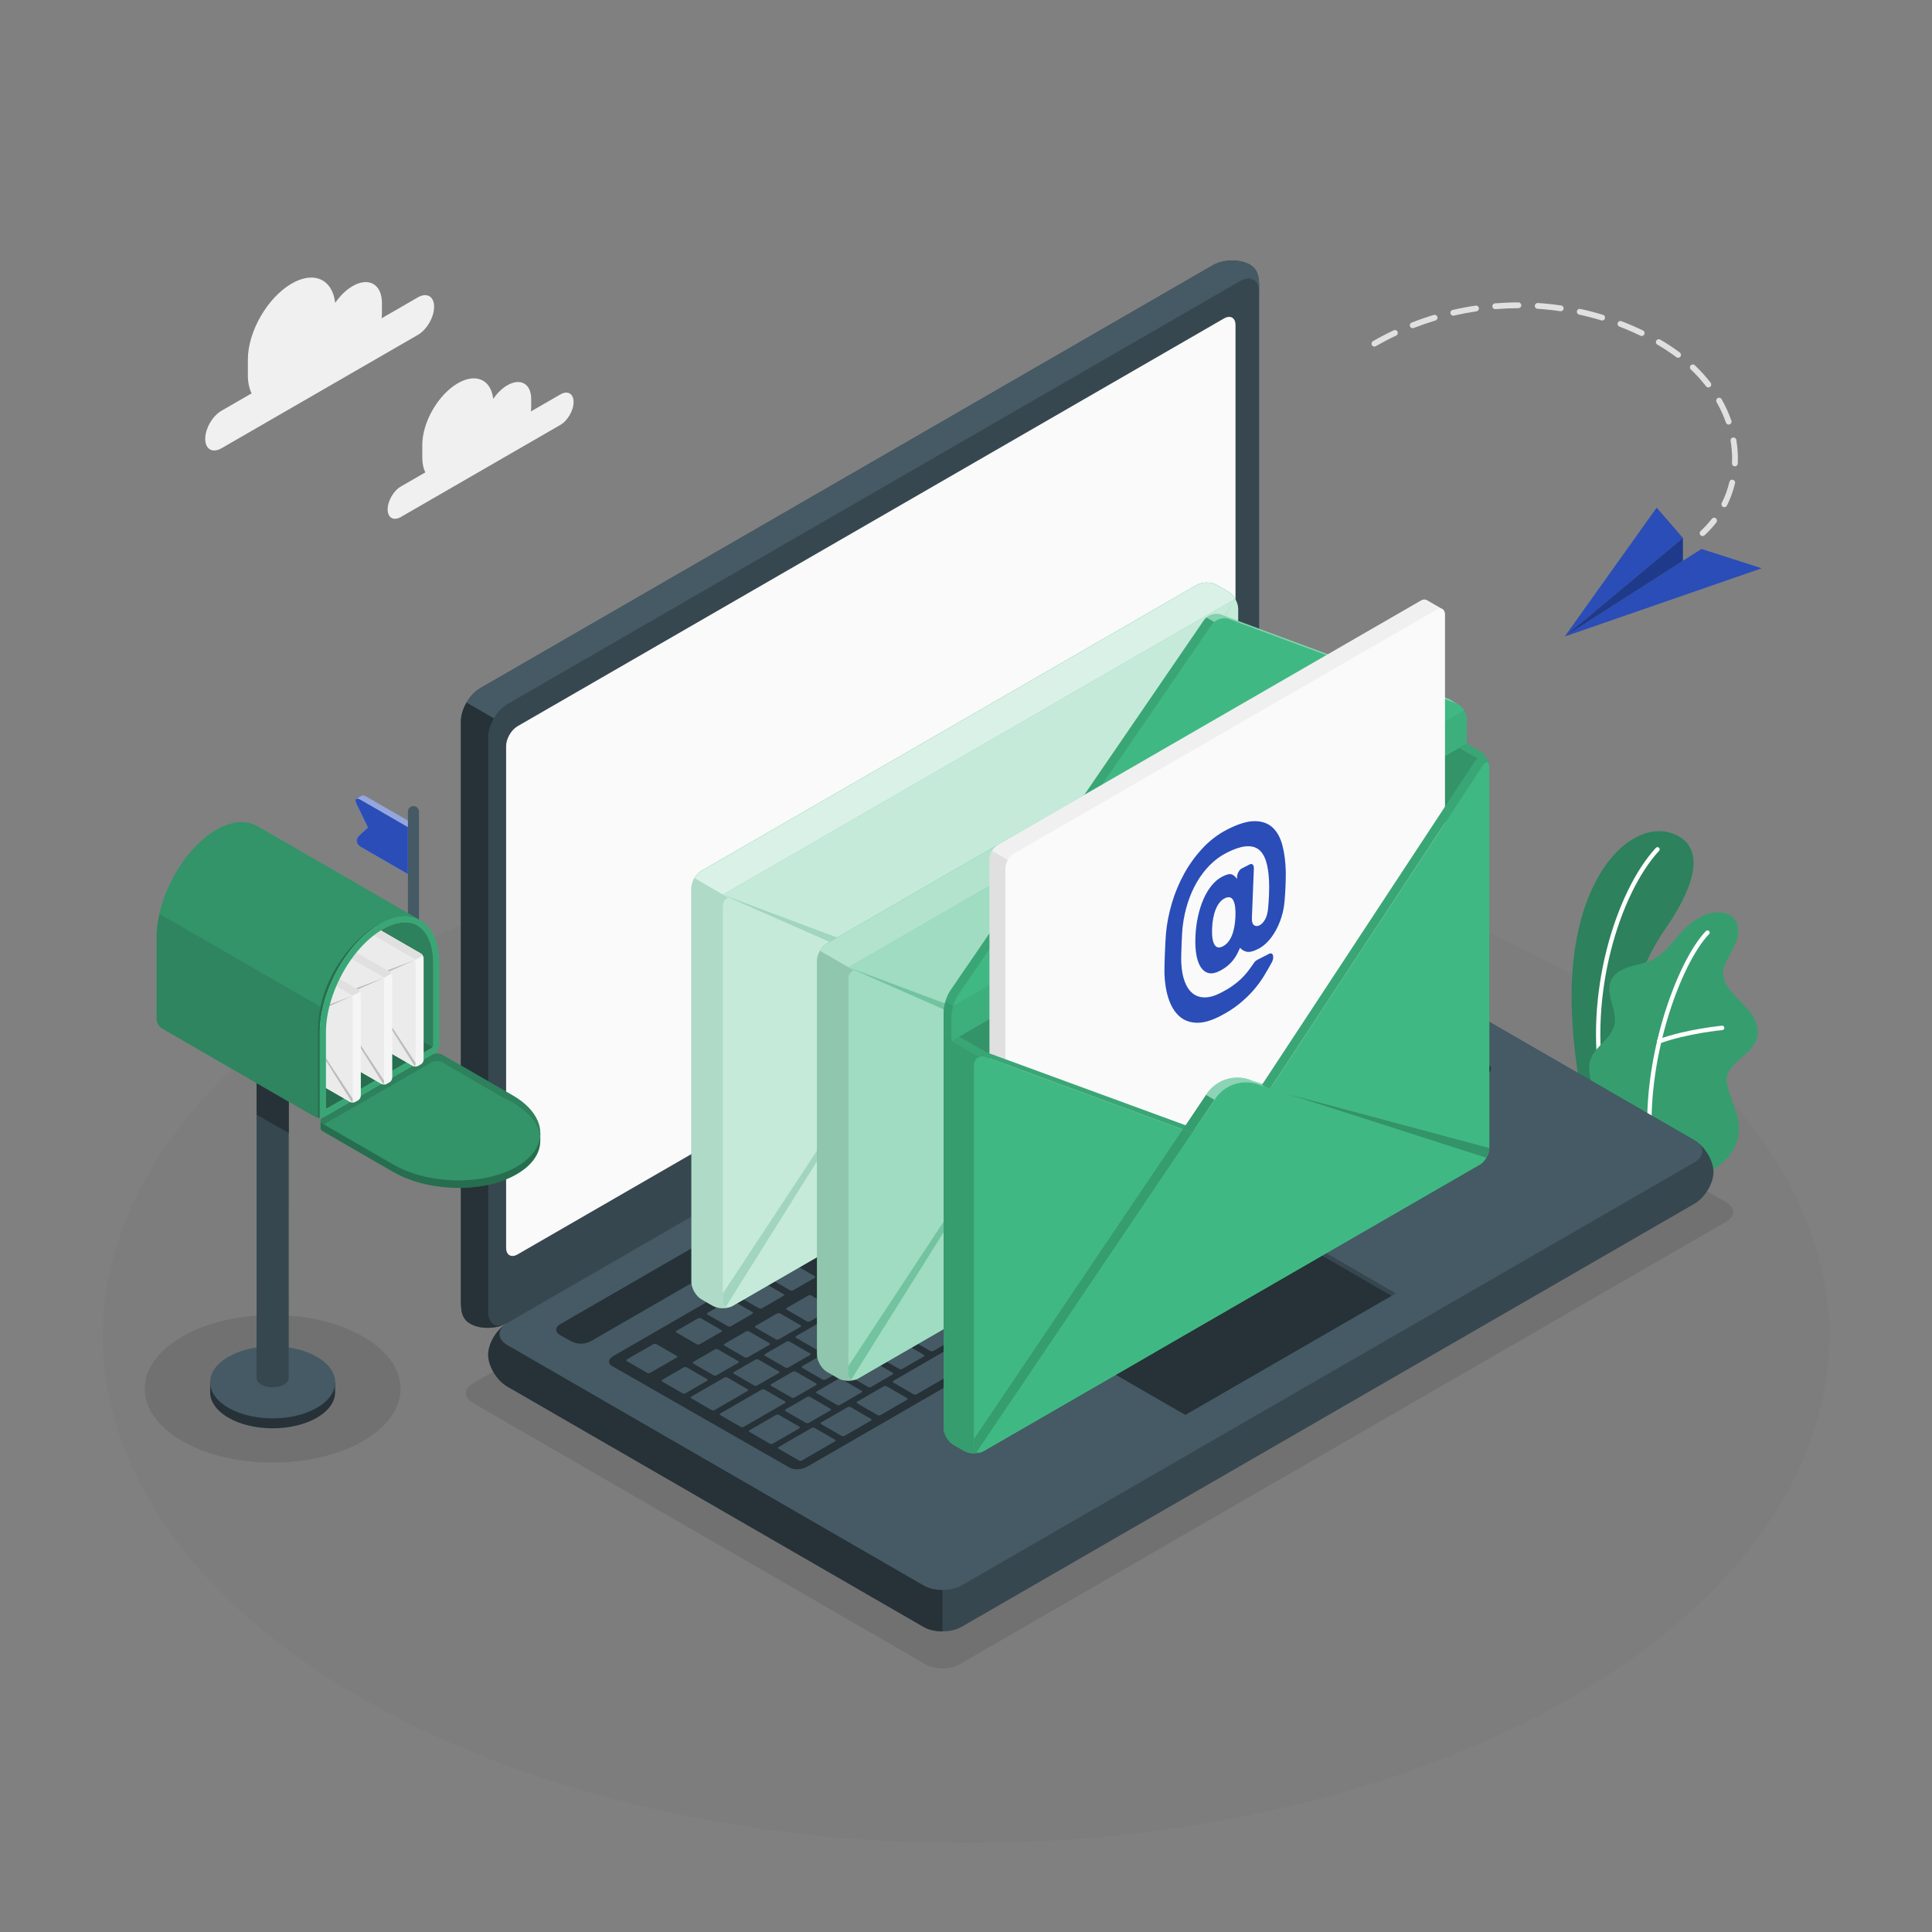 <?xml version="1.0" encoding="utf-8"?>
<!-- Generator: Adobe Illustrator 27.5.0, SVG Export Plug-In . SVG Version: 6.00 Build 0)  -->
<svg version="1.1" xmlns="http://www.w3.org/2000/svg" xmlns:xlink="http://www.w3.org/1999/xlink" x="0px" y="0px"
	 viewBox="0 0 500 500" style="enable-background:new 0 0 500 500;" xml:space="preserve">
<rect x="0" y="0" width="500" height="500" fill="#808080" stroke="none"/>
<g id="Floor">
	<ellipse id="Floor_15_" style="fill:#777; opacity:0.20;" cx="250" cy="345.796" rx="223.403" ry="131.224"/>
</g>
<g id="Shadows_1_">
	<path id="Shadow_28_" style="fill:#000; opacity:0.10;" d="M93.965,345.907c12.927,7.463,12.927,19.564,0,27.028s-33.886,7.464-46.813,0
		c-12.927-7.463-12.927-19.564,0-27.028C60.079,338.444,81.038,338.444,93.965,345.907z"/>
	<path id="Shadow_2_" style="fill:#000; opacity:0.10;" d="M122.336,363.06L239.6,430.762c2.391,1.381,6.269,1.381,8.66,0l198.504-114.606
		c2.391-1.381,2.391-3.619,0-5L329.5,243.454c-2.392-1.381-6.269-1.381-8.66,0L122.336,358.06
		C119.945,359.441,119.945,361.679,122.336,363.06z"/>
</g>
<g id="Plants">
	<g id="Plants_2_">
		<g id="XMLID_1019_">
			<g id="XMLID_1079_">
				<path id="XMLID_1101_" style="fill:#40b883;" d="M418.277,291.877l-8.17-4.721c0,0-4.862-20.203-2.925-38.383
					c2.724-25.559,16.479-36.695,25.946-32.972c6.297,2.476,8.25,9.642-2.335,24.864
					C424.548,249.647,416.875,268.355,418.277,291.877z"/>
			</g>
			<g id="XMLID_1073_" style="opacity:0.3;">
				<path id="XMLID_1078_" d="M418.277,291.877l-8.17-4.721c0,0-4.862-20.203-2.925-38.383
					c2.724-25.559,16.479-36.695,25.946-32.972c6.297,2.476,8.25,9.642-2.335,24.864
					C424.548,249.647,416.875,268.355,418.277,291.877z"/>
			</g>
			<g id="XMLID_1029_">
				<path id="XMLID_1072_" style="fill:#FFFFFF;" d="M414.891,281.951c0.026-0.001,0.052-0.005,0.078-0.01
					c0.307-0.059,0.51-0.355,0.451-0.662c-4.478-23.574,3.757-50.065,13.955-61.089c0.212-0.229,0.198-0.589-0.032-0.801
					c-0.23-0.21-0.588-0.199-0.801,0.031c-10.384,11.224-18.78,38.147-14.236,62.069
					C414.36,281.772,414.614,281.965,414.891,281.951z"/>
			</g>
		</g>
		<g id="XMLID_918_">
			<g id="XMLID_943_">
				<path id="XMLID_991_" style="fill:#40b883;" d="M439.677,304.236c1.29,0.657,4.723-2.281,5.679-2.995
					c1.638-1.223,2.93-2.903,3.75-4.77c0.955-2.173,1.108-4.459,0.657-6.787c-0.234-1.207-0.634-2.376-1.033-3.539
					c-0.392-1.142-0.783-2.285-1.175-3.427c-0.386-1.127-0.778-2.293-0.687-3.481c0.184-2.393,2.211-4.166,4.058-5.7
					c2.042-1.696,4.146-3.905,3.99-6.768c-0.121-2.208-1.368-4.202-2.825-5.867c-1.457-1.665-3.158-3.114-4.488-4.882
					c-0.957-1.273-1.73-2.785-1.665-4.376c0.04-0.989,0.401-1.936,0.829-2.828c0.917-1.915,2.165-3.69,2.761-5.728
					c0.596-2.038,0.371-4.524-1.264-5.878c-1.342-1.112-3.257-1.18-4.988-0.977c-1.601,0.187-3.134,0.991-4.501,1.844
					c-4.418,2.757-6.741,8.271-11.466,10.459c-1.822,0.844-3.852,1.111-5.766,1.721c-1.914,0.61-3.841,1.701-4.648,3.539
					c-1.592,3.625,1.913,7.818,0.858,11.635c-0.934,3.377-4.098,4.812-5.759,7.897c-0.727,1.35-0.833,2.872-0.629,4.392
					c0.347,2.571,0.82,4.447,2.204,7.256c1.144,2.321,4.364,6.709,4.364,6.709S439.48,304.135,439.677,304.236z"/>
			</g>
			<g id="XMLID_926_" style="opacity:0.15;">
				<path id="XMLID_941_" d="M439.677,304.236c1.29,0.657,4.723-2.281,5.679-2.995c1.638-1.223,2.93-2.903,3.75-4.77
					c0.955-2.173,1.108-4.459,0.657-6.787c-0.234-1.207-0.634-2.376-1.033-3.539c-0.392-1.142-0.783-2.285-1.175-3.427
					c-0.386-1.127-0.778-2.293-0.687-3.481c0.184-2.393,2.211-4.166,4.058-5.7c2.042-1.696,4.146-3.905,3.99-6.768
					c-0.121-2.208-1.368-4.202-2.825-5.867c-1.457-1.665-3.158-3.114-4.488-4.882c-0.957-1.273-1.73-2.785-1.665-4.376
					c0.04-0.989,0.401-1.936,0.829-2.828c0.917-1.915,2.165-3.69,2.761-5.728c0.596-2.038,0.371-4.524-1.264-5.878
					c-1.342-1.112-3.257-1.18-4.988-0.977c-1.601,0.187-3.134,0.991-4.501,1.844c-4.418,2.757-6.741,8.271-11.466,10.459
					c-1.822,0.844-3.852,1.111-5.766,1.721c-1.914,0.61-3.841,1.701-4.648,3.539c-1.592,3.625,1.913,7.818,0.858,11.635
					c-0.934,3.377-4.098,4.812-5.759,7.897c-0.727,1.35-0.833,2.872-0.629,4.392c0.347,2.571,0.82,4.447,2.204,7.256
					c1.144,2.321,4.364,6.709,4.364,6.709S439.48,304.135,439.677,304.236z"/>
			</g>
			<g id="XMLID_924_">
				<path id="XMLID_925_" style="fill:#FFFFFF;" d="M427.172,297.718c0.008,0,0.016-0.001,0.016-0.001
					c0.32-0.029,0.549-0.306,0.521-0.617c-2.068-22.423,7.268-47.763,14.603-55.359c0.217-0.225,0.211-0.584-0.014-0.802
					c-0.226-0.217-0.584-0.21-0.802,0.014c-7.483,7.748-17.014,33.512-14.917,56.25
					C426.608,297.509,426.871,297.733,427.172,297.718z"/>
			</g>
			<g id="XMLID_922_">
				<path id="XMLID_923_" style="fill:#FFFFFF;" d="M429.4,270.071c0.055-0.003,0.111-0.014,0.166-0.034
					c7.107-2.596,16.084-3.443,16.174-3.451c0.312-0.029,0.541-0.305,0.513-0.617c-0.029-0.311-0.278-0.546-0.617-0.513
					c-0.092,0.009-9.212,0.869-16.459,3.516c-0.294,0.107-0.446,0.432-0.338,0.726C428.927,269.939,429.158,270.083,429.4,270.071z"
					/>
			</g>
		</g>
	</g>
</g>
<g id="Device">
	<g id="Laptop_1_">
		<path id="XMLID_611_" style="fill:#37474F;" d="M126.345,350.617c0,2.959,2.215,6.636,4.947,8.213l107.69,62.187
			c2.732,1.577,7.161,1.577,9.893,0l189.629-109.483c2.732-1.577,4.946-5.255,4.947-8.214c0-2.959-2.214-6.637-4.946-8.214
			l-107.69-62.187c-2.732-1.577-7.161-1.577-9.892,0L131.29,342.403C128.559,343.98,126.344,347.658,126.345,350.617z"/>
		<path id="XMLID_5480_" style="fill:#455A64;" d="M131.29,348.115l107.691,62.187c2.732,1.577,7.161,1.577,9.893,0l189.63-109.483
			c2.732-1.577,2.732-4.134,0-5.711l-107.69-62.187c-2.732-1.577-7.161-1.577-9.892,0L131.29,342.403
			C128.559,343.98,128.559,346.538,131.29,348.115z"/>
		<path id="XMLID_5466_" style="fill:#263238;" d="M243.93,411.494v10.703c-1.793,0-3.587-0.388-4.946-1.177l-107.694-62.19
			c-2.73-1.576-4.946-5.255-4.946-8.213c0-2.776,1.953-6.18,4.444-7.893c-2.216,1.588-2.045,3.918,0.503,5.392l107.694,62.19
			C240.343,411.094,242.136,411.494,243.93,411.494z"/>
		<path id="XMLID_609_" style="fill:#37474F;" d="M121.705,342.58c-2.562-1.48-2.423-3.978-2.423-7.132l-0.001-148.747
			c0-3.154,2.215-6.99,4.946-8.567L313.856,68.651c2.732-1.577,7.024-1.656,9.587-0.177c2.563,1.48,2.424,3.978,2.424,7.132v148.747
			c0,3.154-2.215,6.99-4.946,8.567L131.29,342.403C128.559,343.98,124.267,344.06,121.705,342.58z"/>
		<path id="XMLID_608_" style="fill:#455A64;" d="M325.869,75.603c0-3.148-2.217-4.425-4.948-2.855L131.288,182.235
			c-1.365,0.789-2.607,2.146-3.494,3.698l-7.059-4.106h-0.009c0.896-1.552,2.137-2.909,3.503-3.698L313.853,68.65
			c2.731-1.578,7.023-1.658,9.586-0.177C326.002,69.954,325.869,72.455,325.869,75.603z"/>
		<path id="XMLID_606_" style="fill:#263238;" d="M130.706,342.702c-2.73,1.279-6.614,1.257-9.001-0.126
			c-2.559-1.474-2.421-3.973-2.421-7.126V186.697c0-1.576,0.548-3.324,1.451-4.866l7.059,4.088v0.011
			c-0.891,1.554-1.451,3.29-1.451,4.866v148.753C126.343,342.473,128.251,343.787,130.706,342.702z"/>
		<path id="XMLID_605_" style="fill:#FAFAFA;" d="M133.951,187.939L316.779,82.411c1.639-0.946,2.968-0.179,2.968,1.714v129.847
			c0,1.893-1.329,4.194-2.968,5.14L133.951,324.638c-1.639,0.946-2.968,0.179-2.968-1.713V193.079
			C130.983,191.187,132.312,188.885,133.951,187.939z"/>
		<path id="XMLID_604_" style="fill:#263238;" d="M144.979,342.695l176.018-101.622c1.366-0.789,3.58-0.789,4.946,0l2.931,1.61
			c1.366,0.789,1.366,2.067,0,2.855L152.829,347.145c-1.366,0.789-3.581,0.788-4.947,0l-2.904-1.594
			C143.613,344.763,143.613,343.484,144.979,342.695z"/>
		<g id="XMLID_269_">
			<path id="XMLID_603_" style="fill:#263238;" d="M158.784,350.905L334.8,249.281c1.366-0.789,3.389-0.899,4.519-0.246
				l45.815,26.452c1.13,0.652,0.939,1.82-0.427,2.609L208.896,379.582c-1.366,0.788-3.392,0.902-4.525,0.254l-46.009-26.328
				C157.23,352.858,157.418,351.693,158.784,350.905z"/>
			<path id="XMLID_270_" style="fill:#455A64;" d="M311.304,291.965l5.511-3.181c0.234-0.135,0.255-0.343,0.048-0.463l-5.273-3.044
				c-0.208-0.12-0.567-0.108-0.801,0.028l-5.511,3.182c-0.234,0.135-0.255,0.342-0.047,0.462l5.272,3.044
				C310.712,292.112,311.07,292.099,311.304,291.965z M303.258,280.955l-5.511,3.182c-0.234,0.135-0.255,0.342-0.047,0.462
				l5.272,3.044c0.208,0.12,0.567,0.107,0.8-0.027l5.511-3.182c0.234-0.135,0.256-0.342,0.048-0.462l-5.273-3.044
				C303.85,280.808,303.492,280.82,303.258,280.955z M285.453,291.235l-9.327,5.385c-0.234,0.135-0.255,0.342-0.047,0.462
				l5.273,3.044c0.208,0.12,0.567,0.108,0.801-0.027l9.326-5.384c0.234-0.135,0.255-0.342,0.047-0.462l-5.272-3.044
				C286.045,291.087,285.687,291.1,285.453,291.235z M295.203,285.605l-5.511,3.182c-0.233,0.135-0.255,0.342-0.047,0.462
				l5.273,3.044c0.208,0.12,0.566,0.108,0.8-0.027l5.511-3.182c0.234-0.135,0.256-0.342,0.048-0.462l-5.273-3.044
				C295.796,285.458,295.437,285.47,295.203,285.605z M273.583,298.088l-5.511,3.182c-0.234,0.135-0.255,0.342-0.048,0.462
				l5.273,3.044c0.208,0.12,0.566,0.108,0.8-0.027l5.511-3.182c0.234-0.135,0.255-0.342,0.047-0.462l-5.272-3.044
				C274.175,297.941,273.817,297.953,273.583,298.088z M265.528,302.738l-5.511,3.182c-0.234,0.135-0.255,0.342-0.047,0.462
				l5.273,3.044c0.208,0.12,0.566,0.108,0.801-0.027l5.511-3.182c0.234-0.135,0.255-0.342,0.047-0.462l-5.272-3.044
				C266.121,302.591,265.762,302.603,265.528,302.738z M286.194,315.159l5.511-3.182c0.233-0.135,0.255-0.342,0.047-0.462
				l-5.272-3.044c-0.208-0.12-0.567-0.108-0.8,0.027l-5.511,3.182c-0.234,0.135-0.256,0.342-0.048,0.462l5.273,3.044
				C285.601,315.307,285.96,315.294,286.194,315.159z M278.139,319.81l5.511-3.181c0.234-0.136,0.255-0.342,0.047-0.463
				l-5.272-3.044c-0.208-0.12-0.566-0.108-0.801,0.027l-5.511,3.182c-0.234,0.135-0.255,0.342-0.048,0.462l5.273,3.044
				C277.547,319.957,277.905,319.945,278.139,319.81z M270.085,324.46l5.511-3.182c0.234-0.135,0.255-0.342,0.047-0.462
				l-5.272-3.044c-0.208-0.12-0.567-0.108-0.801,0.027l-5.511,3.182c-0.234,0.135-0.255,0.342-0.047,0.462l5.272,3.044
				C269.492,324.608,269.85,324.595,270.085,324.46z M262.03,329.11l5.511-3.182c0.234-0.135,0.255-0.342,0.047-0.462l-5.272-3.044
				c-0.208-0.12-0.566-0.108-0.8,0.027l-5.511,3.182c-0.234,0.135-0.255,0.342-0.047,0.462l5.272,3.044
				C261.437,329.258,261.796,329.246,262.03,329.11z M303.25,296.615l5.511-3.182c0.234-0.135,0.255-0.342,0.047-0.462l-5.273-3.044
				c-0.208-0.12-0.566-0.107-0.8,0.027l-5.511,3.182c-0.234,0.135-0.256,0.342-0.048,0.462l5.272,3.044
				C302.657,296.763,303.016,296.75,303.25,296.615z M294.249,310.509l12.294-7.098c0.234-0.136,0.255-0.342,0.047-0.462
				l-12.804-7.393c-0.208-0.12-0.566-0.108-0.801,0.027l-6.359,3.671c-0.234,0.135-0.255,0.342-0.048,0.463l6.779,3.914
				c0.208,0.12,0.186,0.327-0.048,0.462l-5.087,2.937c-0.234,0.135-0.256,0.342-0.047,0.462l5.273,3.044
				C293.656,310.656,294.015,310.644,294.249,310.509z M257.474,307.388l-5.511,3.182c-0.234,0.135-0.255,0.342-0.047,0.462
				l5.272,3.044c0.208,0.12,0.566,0.108,0.801-0.027l5.511-3.181c0.234-0.135,0.255-0.342,0.047-0.462l-5.272-3.044
				C258.066,307.241,257.708,307.254,257.474,307.388z M249.419,312.039l-5.511,3.181c-0.234,0.135-0.255,0.342-0.047,0.462
				l5.272,3.044c0.208,0.12,0.567,0.108,0.801-0.027l5.511-3.182c0.234-0.135,0.255-0.342,0.047-0.462l-5.273-3.044
				C250.011,311.892,249.653,311.904,249.419,312.039z M204.847,361.691c0.208,0.12,0.566,0.107,0.801-0.028l5.511-3.182
				c0.234-0.135,0.255-0.342,0.047-0.462l-5.272-3.044c-0.208-0.12-0.567-0.108-0.801,0.027l-5.511,3.182
				c-0.234,0.135-0.255,0.342-0.048,0.462L204.847,361.691z M184.981,349.242l-5.511,3.182c-0.234,0.135-0.255,0.342-0.047,0.462
				l5.272,3.043c0.208,0.121,0.566,0.108,0.801-0.027l5.511-3.182c0.234-0.135,0.255-0.342,0.047-0.462l-5.272-3.044
				C185.574,349.095,185.216,349.107,184.981,349.242z M195.195,358.566c0.208,0.12,0.567,0.108,0.8-0.027l5.512-3.182
				c0.234-0.135,0.255-0.342,0.047-0.462l-5.272-3.044c-0.208-0.12-0.566-0.108-0.8,0.027l-5.511,3.182
				c-0.234,0.135-0.256,0.342-0.047,0.462L195.195,358.566z M217.419,363.564l5.511-3.182c0.234-0.135,0.256-0.342,0.048-0.462
				l-5.273-3.044c-0.208-0.12-0.566-0.108-0.801,0.028l-5.511,3.182c-0.234,0.135-0.255,0.342-0.047,0.462l5.272,3.044
				C216.826,363.711,217.185,363.7,217.419,363.564z M208.564,368.242c0.208,0.12,0.566,0.108,0.8-0.027l5.511-3.182
				c0.234-0.135,0.255-0.342,0.048-0.462l-5.273-3.044c-0.208-0.12-0.566-0.108-0.8,0.027l-5.511,3.182
				c-0.234,0.135-0.255,0.342-0.047,0.462L208.564,368.242z M193.036,344.592l-5.511,3.182c-0.234,0.135-0.255,0.342-0.047,0.462
				l5.272,3.044c0.208,0.12,0.566,0.108,0.8-0.027l5.511-3.182c0.234-0.135,0.255-0.342,0.047-0.462l-5.272-3.044
				C193.629,344.444,193.27,344.457,193.036,344.592z M233.309,321.34l-5.511,3.182c-0.234,0.135-0.255,0.342-0.047,0.462
				l5.272,3.044c0.208,0.12,0.566,0.108,0.801-0.027l5.511-3.182c0.234-0.135,0.255-0.342,0.047-0.462l-5.273-3.044
				C233.902,321.192,233.543,321.205,233.309,321.34z M201.091,339.942l-5.511,3.182c-0.234,0.135-0.255,0.342-0.047,0.462
				l5.272,3.044c0.208,0.12,0.566,0.108,0.801-0.027l5.511-3.182c0.234-0.135,0.255-0.342,0.047-0.462l-5.272-3.044
				C201.683,339.794,201.325,339.806,201.091,339.942z M241.364,316.689l-5.511,3.182c-0.234,0.135-0.255,0.342-0.047,0.462
				l5.272,3.044c0.208,0.12,0.566,0.108,0.801-0.027l5.511-3.181c0.234-0.136,0.255-0.342,0.048-0.462l-5.273-3.044
				C241.957,316.542,241.598,316.554,241.364,316.689z M225.255,325.99l-5.511,3.182c-0.234,0.135-0.256,0.342-0.048,0.462
				l5.273,3.044c0.208,0.12,0.566,0.108,0.801-0.027l5.511-3.182c0.234-0.135,0.256-0.342,0.048-0.462l-5.273-3.044
				C225.848,325.843,225.489,325.855,225.255,325.99z M217.2,330.641l-5.511,3.182c-0.234,0.135-0.256,0.342-0.048,0.462
				l5.273,3.044c0.208,0.12,0.566,0.108,0.801-0.027l5.511-3.181c0.234-0.135,0.255-0.342,0.047-0.463l-5.272-3.044
				C217.793,330.493,217.434,330.506,217.2,330.641z M209.146,335.291l-5.511,3.182c-0.234,0.135-0.255,0.342-0.048,0.462
				l5.273,3.044c0.208,0.12,0.566,0.108,0.8-0.027l5.511-3.182c0.234-0.135,0.255-0.342,0.047-0.462l-5.272-3.044
				C209.738,335.144,209.38,335.156,209.146,335.291z M245.92,338.411l5.511-3.182c0.234-0.135,0.256-0.342,0.048-0.462
				l-5.273-3.044c-0.208-0.12-0.566-0.108-0.8,0.028l-5.511,3.181c-0.234,0.136-0.255,0.342-0.047,0.463l5.272,3.044
				C245.328,338.559,245.686,338.546,245.92,338.411z M321.063,270.675l-5.511,3.182c-0.234,0.135-0.255,0.342-0.048,0.462
				l5.273,3.044c0.208,0.12,0.566,0.108,0.801-0.027l5.511-3.182c0.234-0.135,0.255-0.342,0.047-0.462l-5.272-3.044
				C321.656,270.528,321.297,270.54,321.063,270.675z M311.313,276.305l-5.511,3.182c-0.234,0.135-0.255,0.342-0.047,0.462
				l5.272,3.044c0.208,0.12,0.567,0.108,0.801-0.027l5.511-3.182c0.234-0.135,0.255-0.342,0.048-0.462l-5.273-3.044
				C311.905,276.157,311.547,276.17,311.313,276.305z M329.117,266.025l-5.511,3.181c-0.234,0.135-0.255,0.342-0.048,0.463
				l5.273,3.044c0.208,0.12,0.566,0.108,0.8-0.027l5.511-3.182c0.234-0.135,0.256-0.342,0.048-0.462l-5.272-3.044
				C329.71,265.878,329.352,265.89,329.117,266.025z M284.597,307.384l5.511-3.182c0.234-0.136,0.255-0.342,0.047-0.463
				l-5.272-3.044c-0.208-0.12-0.567-0.108-0.801,0.027l-5.511,3.182c-0.234,0.135-0.255,0.342-0.048,0.462l5.273,3.044
				C284.004,307.531,284.363,307.519,284.597,307.384z M337.973,261.347c-0.208-0.12-0.567-0.108-0.801,0.027l-5.51,3.182
				c-0.234,0.135-0.256,0.342-0.048,0.462l5.273,3.044c0.208,0.12,0.566,0.108,0.8-0.027l5.511-3.182
				c0.234-0.135,0.256-0.342,0.048-0.462L337.973,261.347z M253.975,333.761l5.511-3.182c0.234-0.135,0.255-0.342,0.047-0.462
				l-5.272-3.044c-0.208-0.12-0.566-0.108-0.8,0.027l-5.511,3.182c-0.234,0.135-0.255,0.342-0.047,0.462l5.272,3.044
				C253.383,333.908,253.741,333.896,253.975,333.761z M352.751,276.732l5.511-3.181c0.234-0.135,0.255-0.342,0.047-0.463
				l-5.273-3.044c-0.208-0.12-0.566-0.108-0.801,0.027l-5.511,3.182c-0.234,0.135-0.255,0.342-0.047,0.462l5.272,3.044
				C352.158,276.88,352.517,276.868,352.751,276.732z M337.164,277.035l5.511-3.182c0.234-0.135,0.255-0.341,0.047-0.462
				l-5.273-3.044c-0.207-0.12-0.566-0.108-0.8,0.027l-5.511,3.182c-0.234,0.136-0.256,0.342-0.048,0.462l5.273,3.044
				C336.571,277.182,336.93,277.17,337.164,277.035z M345.505,265.696c-0.208-0.12-0.566-0.108-0.8,0.027l-5.511,3.182
				c-0.233,0.135-0.255,0.342-0.047,0.462l5.273,3.044c0.208,0.12,0.566,0.108,0.8-0.027l5.511-3.182
				c0.234-0.135,0.256-0.342,0.048-0.462L345.505,265.696z M347.201,264.717l12.804,7.393c0.208,0.12,0.566,0.108,0.8-0.027
				l5.511-3.182c0.234-0.135,0.255-0.342,0.048-0.462l-12.805-7.393c-0.208-0.12-0.567-0.108-0.801,0.027l-5.511,3.182
				C347.014,264.39,346.992,264.597,347.201,264.717z M328.595,275.024l-5.511,3.181c-0.234,0.135-0.256,0.342-0.048,0.462
				l5.273,3.044c0.208,0.12,0.566,0.108,0.801-0.027l5.511-3.182c0.234-0.136,0.255-0.342,0.047-0.462l-5.272-3.044
				C329.188,274.877,328.829,274.889,328.595,275.024z M267.973,310.024l-5.511,3.182c-0.234,0.135-0.255,0.342-0.047,0.462
				l5.272,3.044c0.208,0.12,0.566,0.108,0.8-0.027l5.511-3.182c0.234-0.135,0.255-0.342,0.047-0.462l-5.272-3.044
				C268.565,309.876,268.207,309.889,267.973,310.024z M343.896,281.41c0.207,0.12,0.566,0.108,0.801-0.027l5.511-3.182
				c0.234-0.136,0.255-0.342,0.047-0.462l-5.273-3.044c-0.207-0.12-0.566-0.108-0.8,0.027l-5.511,3.182
				c-0.234,0.135-0.256,0.342-0.047,0.462L343.896,281.41z M276.028,305.374l-5.511,3.182c-0.234,0.135-0.255,0.342-0.047,0.462
				l5.272,3.044c0.208,0.12,0.566,0.108,0.8-0.027l5.511-3.182c0.234-0.135,0.255-0.342,0.047-0.462l-5.272-3.044
				C276.62,305.226,276.262,305.239,276.028,305.374z M212.901,357.04c0.208,0.12,0.567,0.108,0.801-0.027l5.511-3.182
				c0.233-0.135,0.255-0.342,0.047-0.462l-5.273-3.044c-0.208-0.12-0.566-0.108-0.8,0.027l-5.511,3.182
				c-0.234,0.135-0.255,0.342-0.048,0.462L212.901,357.04z M203.536,347.227l-5.511,3.182c-0.234,0.135-0.255,0.342-0.047,0.462
				l5.272,3.044c0.208,0.12,0.566,0.108,0.8-0.027l5.511-3.181c0.234-0.135,0.255-0.342,0.047-0.462l-5.272-3.044
				C204.128,347.079,203.77,347.092,203.536,347.227z M221.756,352.362l5.511-3.182c0.234-0.135,0.256-0.342,0.048-0.462
				l-5.273-3.044c-0.208-0.12-0.566-0.108-0.801,0.027l-5.511,3.182c-0.234,0.135-0.255,0.342-0.047,0.462l5.273,3.044
				C221.164,352.509,221.523,352.498,221.756,352.362z M229.811,347.712l5.511-3.182c0.234-0.136,0.256-0.342,0.048-0.462
				l-5.273-3.044c-0.207-0.12-0.566-0.108-0.801,0.027l-5.511,3.182c-0.234,0.135-0.256,0.342-0.047,0.462l5.273,3.044
				C229.218,347.859,229.577,347.847,229.811,347.712z M237.866,343.061l5.511-3.181c0.234-0.136,0.255-0.342,0.048-0.463
				l-5.273-3.044c-0.208-0.12-0.566-0.108-0.801,0.028l-5.511,3.181c-0.234,0.135-0.255,0.342-0.047,0.462l5.272,3.044
				C237.273,343.209,237.632,343.197,237.866,343.061z M211.59,342.577l-5.511,3.181c-0.234,0.135-0.255,0.342-0.048,0.462
				l5.273,3.044c0.208,0.12,0.566,0.108,0.801-0.027l5.511-3.182c0.234-0.135,0.255-0.342,0.047-0.462l-5.273-3.044
				C212.183,342.43,211.824,342.441,211.59,342.577z M219.645,337.926l-5.511,3.182c-0.234,0.135-0.256,0.342-0.048,0.462
				l5.273,3.044c0.208,0.12,0.566,0.108,0.8-0.027l5.511-3.182c0.234-0.135,0.255-0.342,0.047-0.462l-5.272-3.044
				C220.238,337.779,219.879,337.791,219.645,337.926z M251.864,319.325l-5.511,3.181c-0.234,0.136-0.255,0.342-0.047,0.462
				l5.272,3.044c0.208,0.12,0.566,0.108,0.801-0.027l5.511-3.181c0.234-0.135,0.255-0.342,0.048-0.463l-5.273-3.044
				C252.456,319.178,252.098,319.19,251.864,319.325z M243.809,323.975l-5.511,3.182c-0.234,0.135-0.255,0.342-0.047,0.462
				l5.272,3.044c0.208,0.12,0.567,0.108,0.801-0.027l5.511-3.181c0.234-0.136,0.256-0.342,0.048-0.463l-5.273-3.044
				C244.401,323.828,244.043,323.84,243.809,323.975z M259.918,314.674l-5.511,3.182c-0.234,0.135-0.255,0.342-0.047,0.462
				l5.272,3.044c0.208,0.12,0.566,0.108,0.801-0.027l5.511-3.182c0.234-0.135,0.255-0.342,0.047-0.462l-5.272-3.044
				C260.511,314.527,260.152,314.54,259.918,314.674z M227.7,333.276l-5.511,3.182c-0.234,0.135-0.256,0.342-0.048,0.462
				l5.273,3.044c0.208,0.12,0.566,0.108,0.801-0.027l5.511-3.182c0.234-0.136,0.255-0.342,0.047-0.462l-5.273-3.044
				C228.292,333.129,227.934,333.141,227.7,333.276z M235.754,328.626l-5.511,3.182c-0.234,0.135-0.255,0.342-0.047,0.462
				l5.273,3.044c0.207,0.12,0.566,0.108,0.8-0.027l5.511-3.182c0.234-0.135,0.256-0.342,0.048-0.462l-5.273-3.044
				C236.347,328.478,235.988,328.491,235.754,328.626z M225.473,358.914l5.511-3.182c0.234-0.135,0.255-0.342,0.048-0.462
				l-5.273-3.044c-0.208-0.12-0.566-0.108-0.801,0.027l-5.511,3.182c-0.234,0.135-0.256,0.342-0.047,0.462l5.272,3.044
				C224.881,359.061,225.239,359.049,225.473,358.914z M183,356.909l-5.273-3.044c-0.208-0.12-0.566-0.108-0.801,0.027l-5.511,3.182
				c-0.234,0.135-0.255,0.342-0.047,0.462l5.272,3.044c0.209,0.12,0.567,0.108,0.801-0.028l5.511-3.181
				C183.187,357.236,183.207,357.029,183,356.909z M193.499,359.544l-5.272-3.044c-0.208-0.12-0.566-0.108-0.8,0.027l-8.479,4.895
				c-0.234,0.135-0.255,0.342-0.047,0.462l5.272,3.044c0.208,0.12,0.566,0.108,0.8-0.027l8.479-4.895
				C193.686,359.871,193.707,359.664,193.499,359.544z M175.13,350.897l-5.272-3.044c-0.208-0.12-0.566-0.108-0.8,0.027
				l-6.783,3.916c-0.234,0.135-0.255,0.342-0.047,0.462l5.272,3.044c0.208,0.12,0.567,0.108,0.801-0.027l6.783-3.916
				C175.317,351.224,175.338,351.017,175.13,350.897z M180.331,347.895c0.207,0.12,0.566,0.108,0.8-0.027l5.511-3.182
				c0.234-0.135,0.256-0.342,0.048-0.462l-5.273-3.044c-0.208-0.12-0.566-0.108-0.801,0.027l-5.511,3.182
				c-0.234,0.136-0.256,0.342-0.048,0.462L180.331,347.895z M203.151,362.669l-5.272-3.044c-0.208-0.12-0.566-0.107-0.801,0.028
				l-10.598,6.118c-0.234,0.136-0.255,0.342-0.047,0.462l5.272,3.044c0.208,0.12,0.566,0.108,0.801-0.027l10.598-6.119
				C203.338,362.996,203.359,362.79,203.151,362.669z M206.868,369.221l-5.273-3.044c-0.207-0.12-0.566-0.108-0.8,0.027
				l-6.783,3.916c-0.234,0.135-0.255,0.343-0.047,0.462l5.272,3.044c0.208,0.12,0.566,0.108,0.801-0.027l6.783-3.916
				C207.054,369.548,207.075,369.341,206.868,369.221z M240.218,313.319c0.208,0.12,0.566,0.108,0.8-0.027l5.511-3.182
				c0.234-0.135,0.256-0.342,0.048-0.462l-5.272-3.044c-0.208-0.12-0.567-0.108-0.801,0.027l-5.511,3.182
				c-0.234,0.135-0.256,0.342-0.048,0.462L240.218,313.319z M224.108,322.62c0.208,0.12,0.567,0.108,0.801-0.027l5.511-3.182
				c0.234-0.135,0.255-0.342,0.047-0.462l-5.272-3.044c-0.208-0.12-0.566-0.108-0.8,0.027l-5.511,3.181
				c-0.234,0.135-0.255,0.342-0.048,0.462L224.108,322.62z M188.385,343.244c0.208,0.12,0.567,0.108,0.801-0.027l5.511-3.182
				c0.234-0.135,0.256-0.342,0.048-0.462l-5.272-3.044c-0.208-0.12-0.566-0.108-0.801,0.028l-5.511,3.182
				c-0.234,0.135-0.255,0.342-0.047,0.462L188.385,343.244z M232.163,317.969c0.208,0.12,0.566,0.108,0.8-0.027l5.511-3.182
				c0.234-0.135,0.255-0.342,0.047-0.462l-5.272-3.044c-0.208-0.12-0.566-0.108-0.801,0.028l-5.511,3.182
				c-0.234,0.135-0.255,0.342-0.048,0.462L232.163,317.969z M216.053,327.27c0.208,0.12,0.567,0.108,0.801-0.028l5.511-3.181
				c0.234-0.135,0.256-0.342,0.047-0.463l-5.272-3.044c-0.208-0.12-0.567-0.108-0.801,0.027l-5.511,3.182
				c-0.234,0.135-0.255,0.342-0.047,0.462L216.053,327.27z M210.823,369.547c-0.208-0.12-0.566-0.108-0.801,0.027l-8.479,4.895
				c-0.234,0.135-0.255,0.342-0.047,0.462l5.273,3.044c0.208,0.12,0.566,0.108,0.8-0.027l8.479-4.895
				c0.234-0.135,0.255-0.342,0.047-0.462L210.823,369.547z M204.494,333.944c0.208,0.12,0.566,0.108,0.801-0.027l5.511-3.182
				c0.234-0.135,0.255-0.342,0.047-0.462l-5.272-3.044c-0.208-0.12-0.567-0.107-0.801,0.028l-5.511,3.182
				c-0.234,0.135-0.255,0.342-0.047,0.462L204.494,333.944z M196.439,338.594c0.208,0.12,0.566,0.108,0.8-0.027l5.511-3.182
				c0.234-0.135,0.255-0.342,0.048-0.462l-5.273-3.044c-0.208-0.12-0.566-0.108-0.801,0.027l-5.511,3.182
				c-0.234,0.135-0.255,0.342-0.047,0.462L196.439,338.594z M360.046,283.392c-0.208-0.12-0.566-0.108-0.801,0.027l-13.565,7.832
				c-0.234,0.135-0.256,0.342-0.048,0.463l5.273,3.044c0.207,0.12,0.566,0.108,0.801-0.027l13.565-7.832
				c0.234-0.135,0.255-0.342,0.047-0.462L360.046,283.392z M342.241,293.672c-0.208-0.12-0.566-0.108-0.801,0.027l-5.511,3.181
				c-0.234,0.135-0.255,0.342-0.047,0.462l5.272,3.044c0.208,0.12,0.566,0.108,0.801-0.028l5.511-3.182
				c0.234-0.135,0.255-0.342,0.047-0.462L342.241,293.672z M233.528,354.263l5.511-3.182c0.234-0.135,0.255-0.342,0.047-0.462
				l-5.272-3.044c-0.208-0.12-0.566-0.108-0.801,0.027l-5.511,3.182c-0.234,0.135-0.255,0.342-0.047,0.462l5.272,3.044
				C232.935,354.411,233.294,354.398,233.528,354.263z M326.132,302.973c-0.208-0.12-0.567-0.108-0.801,0.027l-5.511,3.182
				c-0.234,0.136-0.255,0.342-0.047,0.462l5.272,3.044c0.208,0.12,0.566,0.108,0.8-0.027l5.511-3.182
				c0.234-0.135,0.255-0.342,0.048-0.462L326.132,302.973z M368.101,278.742c-0.208-0.12-0.567-0.108-0.801,0.027l-5.511,3.182
				c-0.234,0.135-0.255,0.342-0.047,0.462l5.272,3.044c0.208,0.12,0.567,0.108,0.801-0.027l5.511-3.182
				c0.234-0.135,0.255-0.342,0.048-0.462L368.101,278.742z M381.428,277.136l-12.805-7.393c-0.208-0.12-0.566-0.108-0.8,0.027
				l-5.511,3.182c-0.234,0.135-0.255,0.342-0.047,0.462l12.804,7.393c0.208,0.12,0.566,0.108,0.8-0.027l5.511-3.182
				C381.615,277.463,381.636,277.255,381.428,277.136z M296.033,320.35c-0.208-0.12-0.567-0.108-0.8,0.027l-6.783,3.916
				c-0.234,0.135-0.255,0.342-0.047,0.462l5.272,3.044c0.208,0.12,0.566,0.108,0.801-0.027l6.783-3.916
				c0.234-0.135,0.256-0.342,0.047-0.462L296.033,320.35z M316.382,308.602c-0.208-0.12-0.566-0.108-0.801,0.027l-8.479,4.895
				c-0.234,0.135-0.255,0.342-0.047,0.462l5.273,3.044c0.208,0.12,0.566,0.108,0.801-0.027l8.479-4.895
				c0.234-0.135,0.255-0.342,0.047-0.462L316.382,308.602z M277.38,331.12c-0.208-0.12-0.566-0.108-0.801,0.027l-45.36,26.189
				c-0.234,0.135-0.256,0.342-0.048,0.462l5.273,3.044c0.208,0.12,0.566,0.108,0.801-0.027l45.36-26.189
				c0.234-0.135,0.255-0.342,0.047-0.462L277.38,331.12z M229.476,358.777c-0.208-0.12-0.567-0.108-0.8,0.027l-6.783,3.916
				c-0.234,0.135-0.255,0.342-0.047,0.462l5.272,3.044c0.208,0.12,0.567,0.108,0.801-0.028l6.784-3.916
				c0.233-0.135,0.255-0.342,0.047-0.462L229.476,358.777z M286.706,325.735c-0.208-0.12-0.566-0.108-0.801,0.027l-6.783,3.916
				c-0.234,0.136-0.256,0.342-0.048,0.462l5.273,3.044c0.207,0.121,0.566,0.108,0.801-0.027l6.783-3.917
				c0.234-0.135,0.255-0.341,0.047-0.462L286.706,325.735z M220.149,364.161c-0.208-0.12-0.566-0.108-0.8,0.027l-6.783,3.916
				c-0.234,0.135-0.255,0.342-0.047,0.462l5.272,3.044c0.208,0.12,0.566,0.108,0.801-0.027l6.783-3.916
				c0.234-0.135,0.256-0.342,0.048-0.462L220.149,364.161z M305.359,314.966c-0.208-0.12-0.566-0.108-0.801,0.027l-6.783,3.916
				c-0.233,0.135-0.255,0.342-0.047,0.462l5.273,3.044c0.208,0.12,0.566,0.108,0.8-0.027l6.783-3.916
				c0.234-0.135,0.255-0.342,0.047-0.462L305.359,314.966z M334.187,298.322c-0.208-0.12-0.566-0.108-0.801,0.027l-5.511,3.182
				c-0.234,0.135-0.255,0.342-0.047,0.462l5.272,3.044c0.208,0.12,0.566,0.107,0.801-0.027l5.511-3.182
				c0.234-0.135,0.255-0.342,0.047-0.462L334.187,298.322z M352.228,285.732l5.511-3.182c0.234-0.135,0.256-0.342,0.048-0.462
				l-5.273-3.044c-0.208-0.12-0.566-0.108-0.801,0.027l-5.511,3.182c-0.234,0.135-0.255,0.342-0.047,0.462l5.273,3.044
				C351.636,285.879,351.994,285.867,352.228,285.732z M319.359,287.314l5.511-3.182c0.234-0.135,0.255-0.342,0.048-0.462
				l-5.273-3.044c-0.208-0.12-0.566-0.108-0.8,0.027l-5.511,3.182c-0.234,0.135-0.255,0.342-0.047,0.462l5.272,3.044
				C318.767,287.461,319.125,287.449,319.359,287.314z M297.965,317.06l16.11-9.301c0.234-0.135,0.255-0.342,0.047-0.462
				l-5.272-3.044c-0.208-0.12-0.566-0.108-0.8,0.027l-16.109,9.301c-0.234,0.135-0.255,0.342-0.047,0.462l5.272,3.044
				C297.373,317.208,297.731,317.196,297.965,317.06z M343.373,290.409c0.208,0.12,0.566,0.108,0.8-0.027l5.511-3.182
				c0.234-0.135,0.256-0.342,0.047-0.462l-5.272-3.044c-0.208-0.12-0.566-0.108-0.8,0.027l-5.512,3.182
				c-0.234,0.135-0.255,0.342-0.047,0.462L343.373,290.409z M336.642,286.034l5.511-3.182c0.234-0.135,0.255-0.342,0.047-0.462
				l-5.272-3.044c-0.208-0.12-0.567-0.108-0.801,0.027l-5.511,3.182c-0.234,0.135-0.256,0.342-0.048,0.462l5.273,3.044
				C336.049,286.181,336.408,286.169,336.642,286.034z M289.91,321.711l5.511-3.182c0.234-0.135,0.255-0.342,0.047-0.462
				l-5.272-3.044c-0.208-0.12-0.566-0.108-0.801,0.027l-5.511,3.182c-0.234,0.135-0.255,0.342-0.047,0.462l5.272,3.044
				C289.318,321.858,289.676,321.846,289.91,321.711z M325.568,300.689c0.208,0.12,0.566,0.108,0.801-0.027l5.511-3.182
				c0.234-0.135,0.255-0.342,0.047-0.462l-5.273-3.044c-0.208-0.12-0.566-0.108-0.8,0.027l-5.511,3.182
				c-0.234,0.135-0.255,0.342-0.047,0.462L325.568,300.689z M249.637,344.963l5.511-3.182c0.234-0.135,0.255-0.342,0.047-0.462
				l-5.272-3.044c-0.208-0.12-0.566-0.108-0.8,0.027l-5.511,3.182c-0.234,0.135-0.255,0.342-0.048,0.462l5.273,3.044
				C249.045,345.11,249.403,345.098,249.637,344.963z M257.692,340.312l5.511-3.182c0.234-0.135,0.255-0.342,0.047-0.462
				l-5.273-3.044c-0.208-0.12-0.566-0.108-0.8,0.028l-5.511,3.182c-0.234,0.135-0.255,0.342-0.048,0.462l5.273,3.044
				C257.1,340.46,257.458,340.448,257.692,340.312z M241.583,349.613l5.511-3.182c0.234-0.135,0.256-0.342,0.047-0.462l-5.272-3.044
				c-0.208-0.12-0.566-0.108-0.801,0.027l-5.511,3.182c-0.234,0.135-0.255,0.342-0.048,0.462l5.273,3.044
				C240.99,349.76,241.348,349.748,241.583,349.613z M273.801,331.012l5.511-3.182c0.234-0.135,0.256-0.342,0.047-0.462
				l-5.272-3.044c-0.208-0.12-0.566-0.108-0.801,0.027l-5.511,3.182c-0.234,0.135-0.255,0.342-0.047,0.462l5.272,3.044
				C273.209,331.159,273.567,331.147,273.801,331.012z M265.746,335.661l5.511-3.182c0.234-0.135,0.256-0.342,0.048-0.462
				l-5.273-3.044c-0.208-0.12-0.566-0.108-0.801,0.027l-5.511,3.181c-0.234,0.135-0.255,0.342-0.047,0.462l5.273,3.044
				C265.154,335.809,265.513,335.797,265.746,335.661z M281.856,326.361l5.511-3.182c0.234-0.135,0.255-0.342,0.047-0.462
				l-5.273-3.044c-0.208-0.12-0.566-0.108-0.801,0.027l-5.511,3.182c-0.234,0.135-0.255,0.342-0.047,0.462l5.272,3.044
				C281.263,326.509,281.621,326.496,281.856,326.361z M325.81,261.668c0.208,0.12,0.567,0.108,0.801-0.027l5.511-3.182
				c0.234-0.135,0.255-0.342,0.047-0.462l-1.403-0.811c-0.208-0.12-0.567-0.108-0.801,0.028l-5.511,3.182
				c-0.233,0.135-0.255,0.342-0.047,0.462L325.81,261.668z M285.776,287.016c0.207,0.12,0.566,0.108,0.8-0.027l5.511-3.182
				c0.234-0.135,0.255-0.342,0.047-0.462l-5.272-3.044c-0.208-0.121-0.567-0.108-0.801,0.027l-5.511,3.182
				c-0.234,0.135-0.256,0.342-0.048,0.462L285.776,287.016z M301.885,277.715c0.208,0.12,0.566,0.108,0.8-0.027l5.511-3.182
				c0.234-0.135,0.255-0.342,0.048-0.463l-5.273-3.044c-0.208-0.12-0.566-0.108-0.8,0.027l-5.511,3.182
				c-0.233,0.135-0.255,0.342-0.047,0.462L301.885,277.715z M275.94,292.694c0.208,0.12,0.566,0.108,0.801-0.027l5.511-3.182
				c0.234-0.135,0.255-0.342,0.047-0.462l-5.272-3.044c-0.208-0.12-0.566-0.108-0.801,0.028l-5.511,3.181
				c-0.234,0.135-0.255,0.342-0.047,0.462L275.94,292.694z M293.831,282.365c0.208,0.12,0.566,0.108,0.801-0.027l5.511-3.182
				c0.233-0.135,0.255-0.342,0.047-0.462l-5.273-3.044c-0.207-0.12-0.566-0.108-0.8,0.027l-5.511,3.182
				c-0.234,0.135-0.256,0.342-0.048,0.462L293.831,282.365z M259.831,301.995c0.208,0.12,0.566,0.107,0.801-0.028l5.511-3.182
				c0.234-0.135,0.255-0.342,0.048-0.463l-5.273-3.044c-0.208-0.12-0.566-0.108-0.801,0.027l-5.511,3.182
				c-0.234,0.136-0.255,0.342-0.047,0.462L259.831,301.995z M267.886,297.345c0.208,0.12,0.566,0.108,0.801-0.027l5.511-3.182
				c0.234-0.135,0.255-0.342,0.047-0.462l-5.272-3.044c-0.208-0.12-0.566-0.108-0.801,0.027l-5.511,3.182
				c-0.234,0.135-0.255,0.342-0.047,0.462L267.886,297.345z M309.701,270.969c0.208,0.12,0.567,0.108,0.801-0.027l5.511-3.182
				c0.234-0.135,0.255-0.341,0.047-0.462l-1.404-0.81c-0.208-0.12-0.566-0.108-0.8,0.027l-5.511,3.182
				c-0.234,0.135-0.256,0.342-0.048,0.462L309.701,270.969z M333.865,257.018c0.208,0.12,0.566,0.108,0.801-0.027l5.511-3.182
				c0.234-0.135,0.255-0.342,0.047-0.462l-1.404-0.811c-0.208-0.12-0.566-0.107-0.801,0.028l-5.511,3.182
				c-0.234,0.135-0.256,0.342-0.047,0.463L333.865,257.018z M344.941,263.412c0.208,0.12,0.566,0.108,0.801-0.027l5.511-3.182
				c0.234-0.135,0.255-0.342,0.048-0.462l-5.273-3.044c-0.208-0.12-0.566-0.108-0.801,0.027l-5.511,3.182
				c-0.234,0.135-0.255,0.342-0.047,0.462L344.941,263.412z M360.283,281.081l5.511-3.182c0.234-0.135,0.256-0.342,0.048-0.462
				l-5.273-3.044c-0.208-0.12-0.566-0.108-0.801,0.027l-5.511,3.182c-0.234,0.135-0.255,0.342-0.047,0.462l5.272,3.044
				C359.69,281.229,360.049,281.216,360.283,281.081z M317.756,266.318c0.208,0.12,0.566,0.108,0.801-0.027l5.511-3.182
				c0.234-0.135,0.255-0.342,0.047-0.462l-1.404-0.81c-0.208-0.12-0.566-0.108-0.801,0.027l-5.511,3.182
				c-0.234,0.135-0.255,0.342-0.047,0.462L317.756,266.318z M251.776,306.645c0.208,0.12,0.567,0.108,0.801-0.027l5.511-3.182
				c0.234-0.135,0.256-0.342,0.047-0.462l-5.273-3.044c-0.208-0.12-0.566-0.108-0.8,0.027l-5.511,3.182
				c-0.234,0.135-0.255,0.342-0.047,0.462L251.776,306.645z"/>
		</g>
		<polygon id="XMLID_268_" style="fill:#37474F;" points="275.613,348.186 276.743,348.838 306.757,366.164 360.133,335.346
			361.244,334.713 330.1,316.736 		"/>
		<g id="XMLID_261_">
			<polygon id="XMLID_266_" style="fill:#263238;" points="276.743,348.838 306.757,366.164 360.133,335.346 330.1,318.02 			"/>
		</g>
	</g>
</g>
<g id="Mail_Box">
	<g id="MailBox_2_">
		<g>
			<g>
				<path style="fill:#2a4db8;" d="M107.063,213.205l-12.229-7.06c-0.544-0.314-0.94-0.393-1.154-0.268
					c-0.256,0.15-1.275,0.738-1.49,0.861c-0.26,0.148-0.255,0.59,0.073,1.271l2.975,6.159l-2.22,2.038
					c-1.017,0.934-0.873,2.25,0.323,2.94l12.228,7.06l1.493-0.863V213.205z"/>
				<path style="opacity:0.5;fill:#FFFFFF;" d="M107.063,213.205l-12.229-7.06c-0.544-0.314-0.94-0.393-1.154-0.268
					c-0.256,0.15-1.275,0.738-1.49,0.861c-0.26,0.148-0.255,0.59,0.073,1.271l2.975,6.159l-2.22,2.038
					c-1.017,0.934-0.873,2.25,0.323,2.94l12.228,7.06l1.493-0.863V213.205z"/>
				<path id="XMLID_1090_" style="fill:#2a4db8;" d="M93.342,207.008c-1.196-0.69-1.678-0.242-1.078,1.001l2.975,6.159l-2.22,2.038
					c-1.017,0.934-0.873,2.25,0.323,2.94l12.228,7.06v-12.139L93.342,207.008z"/>
			</g>
			<g id="XMLID_1088_">
				<path id="XMLID_1089_" style="fill:#455A64;" d="M107.007,252.11c-0.794,0-1.437-0.643-1.437-1.437v-40.62
					c0-0.794,0.644-1.437,1.437-1.437c0.794,0,1.437,0.644,1.437,1.437v40.62C108.444,251.467,107.801,252.11,107.007,252.11z"/>
			</g>
		</g>
		<g>
			<path id="XMLID_1087_" style="fill:#263238;" d="M54.385,360.274v-2.538h0.626c0.73-1.477,2.095-2.872,4.11-4.035
				c6.319-3.648,16.562-3.648,22.88,0c2.015,1.163,3.381,2.558,4.11,4.035h0.619v2.457c0.051,2.428-1.52,4.865-4.729,6.717
				c-6.318,3.648-16.562,3.648-22.88,0C55.948,365.078,54.371,362.675,54.385,360.274z"/>
			<path id="XMLID_628_" style="fill:#455A64;" d="M82.001,351.131c-6.318-3.648-16.562-3.648-22.88,0
				c-6.318,3.648-6.318,9.562,0,13.21c6.318,3.648,16.562,3.648,22.88,0C88.319,360.693,88.319,354.779,82.001,351.131z"/>
		</g>
		<g>
			<path id="XMLID_1085_" style="fill:#37474F;" d="M74.728,269.775l-0.003,86.853c0,0.615-0.407,1.23-1.22,1.7
				c-1.626,0.939-4.263,0.939-5.889,0c-0.813-0.47-1.219-1.085-1.219-1.7l0.003-86.853H74.728z"/>
			<polygon id="XMLID_1084_" style="fill:#263238;" points="66.397,280.279 66.397,288.449 74.727,293.246 74.728,285.098 			"/>
		</g>
		<g>
			<path style="fill:#40b883;" d="M96.601,262.005l15.4,8.9c-0.08,0.12-0.19,0.24-0.3,0.31l-26.94,15.55
				c-0.23,0.13-0.41,0.03-0.41-0.24v-19.41c0-3.38,0.78-7.14,2.25-10.88L96.601,262.005z"/>
			<path style="opacity:0.4;" d="M96.601,262.005l15.4,8.9c-0.08,0.12-0.19,0.24-0.3,0.31l-26.94,15.55
				c-0.23,0.13-0.41,0.03-0.41-0.24v-19.41c0-3.38,0.78-7.14,2.25-10.88L96.601,262.005z"/>
			<path id="XMLID_1083_" style="fill:#40b883;" d="M112.118,249.253v21.72l-25.513-14.734c0.025-0.07,0.054-0.143,0.082-0.213
				c2.736-6.834,7.348-12.63,12.347-15.506c2.05-1.187,3.993-1.787,5.771-1.787C109.315,238.734,112.118,242.765,112.118,249.253z"
				/>
			<path id="XMLID_629_" style="opacity:0.3;" d="M112.118,249.253v21.72l-25.513-14.734c0.025-0.07,0.054-0.143,0.082-0.213
				c2.736-6.834,7.348-12.63,12.347-15.506c2.05-1.187,3.993-1.787,5.771-1.787C109.315,238.734,112.118,242.765,112.118,249.253z"
				/>
		</g>
		<g id="XMLID_1075_">
			<path id="XMLID_627_" style="fill:#40b883;" d="M139.829,295.22l-0.001-1.94h-0.184v0.277c-0.114-0.526-0.28-1.05-0.506-1.57
				c-1.019-2.377-3.165-4.656-6.44-6.548l-18.232-10.525c-0.759-0.438-1.987-0.438-2.749,0l-27.875,16.093
				c-0.294-0.263-0.616-0.522-0.886-0.977l0,1.954v0.001l0,0c0,0.287,0.19,0.574,0.569,0.793l18.232,10.525
				c4.879,2.819,11.258,4.202,17.438,4.12c5.348-0.07,10.547-1.238,14.509-3.53c4.099-2.356,6.119-5.482,6.119-8.673H139.829z"/>
			<path id="XMLID_634_" style="opacity:0.4;" d="M139.829,295.22l-0.001-1.94h-0.184v0.277c-0.114-0.526-0.28-1.05-0.506-1.57
				c-1.019-2.377-3.165-4.656-6.44-6.548l-18.232-10.525c-0.759-0.438-1.987-0.438-2.749,0l-27.875,16.093
				c-0.294-0.263-0.616-0.522-0.886-0.977l0,1.954v0.001l0,0c0,0.287,0.19,0.574,0.569,0.793l18.232,10.525
				c4.879,2.819,11.258,4.202,17.438,4.12c5.348-0.07,10.547-1.238,14.509-3.53c4.099-2.356,6.119-5.482,6.119-8.673H139.829z"/>
			<path id="XMLID_1077_" style="fill:#40b883;" d="M139.138,291.987c-1.019-2.377-3.165-4.656-6.44-6.548l-18.232-10.525
				c-0.759-0.438-1.987-0.438-2.749,0l-27.875,16.093l17.915,10.344c4.879,2.819,11.258,4.203,17.438,4.12
				c5.348-0.073,10.547-1.241,14.509-3.53c3.679-2.117,5.688-4.85,6.059-7.697C139.671,293.489,139.462,292.733,139.138,291.987z"/>
			<path id="XMLID_632_" style="opacity:0.2;" d="M139.138,291.987c-1.019-2.377-3.165-4.656-6.44-6.548l-18.232-10.525
				c-0.759-0.438-1.987-0.438-2.749,0l-27.875,16.093l17.915,10.344c4.879,2.819,11.258,4.203,17.438,4.12
				c5.348-0.073,10.547-1.241,14.509-3.53c3.679-2.117,5.688-4.85,6.059-7.697C139.671,293.489,139.462,292.733,139.138,291.987z"/>
			<path id="XMLID_1076_" style="fill:#40b883;" d="M139.763,294.244c-0.092-0.755-0.302-1.511-0.625-2.257
				c-1.019-2.377-3.165-4.656-6.44-6.548l-18.232-10.525c-0.759-0.438-1.987-0.438-2.749,0l-27.875,16.093l-0.317-0.181
				c-0.759-0.438-0.759-1.149,0-1.587l28.192-16.277c0.762-0.438,1.99-0.438,2.749,0l18.232,10.525
				c3.276,1.892,5.421,4.171,6.44,6.548c0.343,0.79,0.559,1.593,0.644,2.396C139.849,293.038,139.842,293.644,139.763,294.244z"/>
			<path id="XMLID_635_" style="opacity:0.3;" d="M139.763,294.244c-0.092-0.755-0.302-1.511-0.625-2.257
				c-1.019-2.377-3.165-4.656-6.44-6.548l-18.232-10.525c-0.759-0.438-1.987-0.438-2.749,0l-27.875,16.093l-0.317-0.181
				c-0.759-0.438-0.759-1.149,0-1.587l28.192-16.277c0.762-0.438,1.99-0.438,2.749,0l18.232,10.525
				c3.276,1.892,5.421,4.171,6.44,6.548c0.343,0.79,0.559,1.593,0.644,2.396C139.849,293.038,139.842,293.644,139.763,294.244z"/>
		</g>
		<polygon id="XMLID_1074_" style="fill:#40b883;" points="84.138,288.961 112.33,272.684 111.705,271.211 84.763,286.767 		"/>
		<polygon id="XMLID_631_" style="opacity:0.1;" points="84.138,288.961 112.33,272.684 111.705,271.211 84.763,286.767 		"/>
		<g>
			<g id="Letter_6_">
				<g id="XMLID_1028_">
					<g id="XMLID_1030_">
						<path id="XMLID_624_" style="fill:#F5F5F5;" d="M109.633,247.958c0-0.428-0.3-0.948-0.671-1.162l-34.325-19.817
							c-0.371-0.214-0.971-0.214-1.342,0l-0.756,0.437c-0.371,0.214-0.671,0.734-0.671,1.162v26.31c0,0.426,0.302,0.949,0.671,1.162
							l34.325,19.817c0.369,0.213,0.973,0.213,1.342,0l0.756-0.437c0.369-0.213,0.671-0.736,0.671-1.162L109.633,247.958z"/>
					</g>
				</g>
				<path id="XMLID_1027_" style="fill:#E0E0E0;" d="M109.437,247.298l-1.904,1.098l-35.467-20.479
					c0.121-0.21,0.289-0.394,0.473-0.501l0.759-0.435c0.368-0.216,0.971-0.216,1.34,0l34.325,19.816
					C109.148,246.904,109.316,247.088,109.437,247.298z"/>
				<g id="XMLID_1025_">
					<g id="XMLID_1026_">
						<path style="fill:#40b883;" d="M107.377,276.012c0.04,0.01,0.08,0.01,0.13,0.01h-0.04
							C107.427,276.022,107.407,276.022,107.377,276.012z"/>
						<path style="fill:#EBEBEB;" d="M107.537,248.392l-0.35,0.21c0.21,0.08,0.35,0.29,0.35,0.57v26.31c0,0.22-0.08,0.37-0.21,0.44
							c-0.09,0.04-0.2,0.05-0.32,0.01c-0.05-0.02-0.1-0.04-0.14-0.06l-34.33-19.82c-0.37-0.22-0.67-0.74-0.67-1.16v-26.31
							c0-0.22,0.08-0.46,0.2-0.67L107.537,248.392z"/>
					</g>
				</g>
				<path id="XMLID_623_" style="opacity:0.2;" d="M107.533,248.396l-15.896,5.939c-1.133,0.422-2.406,0.003-3.066-1.009
					l-2.553-3.911l-14.08-21.571l13.571,21.718l-13.64,5.338c0.003,0.216,0.082,0.457,0.209,0.67l13.469-5.947l2.966,4.747
					c0.682,1.089,2.06,1.514,3.234,0.993l2.112-0.932l13.466,21.491c0.127-0.067,0.206-0.219,0.206-0.441v-0.438l-13.607-20.641
					L107.533,248.396z"/>
			</g>
			<g id="Letter_5_">
				<g id="XMLID_621_">
					<g id="XMLID_622_">
						<path id="XMLID_1023_" style="fill:#F5F5F5;" d="M101.508,252.615c0-0.428-0.3-0.948-0.671-1.162l-34.325-19.817
							c-0.371-0.214-0.971-0.214-1.342,0l-0.756,0.437c-0.371,0.214-0.671,0.734-0.671,1.162v26.311
							c0,0.426,0.302,0.949,0.671,1.162l34.325,19.817c0.369,0.213,0.973,0.213,1.342,0l0.756-0.437
							c0.369-0.213,0.671-0.736,0.671-1.162L101.508,252.615z"/>
					</g>
				</g>
				<path id="XMLID_1020_" style="fill:#E0E0E0;" d="M101.313,251.954l-1.905,1.098l-35.467-20.479
					c0.121-0.21,0.289-0.394,0.473-0.502l0.759-0.435c0.368-0.216,0.971-0.216,1.34,0l34.325,19.816
					C101.024,251.56,101.192,251.744,101.313,251.954z"/>
				<g id="XMLID_619_">
					<g id="XMLID_1016_">
						<path style="fill:#40b883;" d="M99.252,280.669c0.04,0.01,0.08,0.01,0.13,0.01h-0.04
							C99.302,280.679,99.282,280.679,99.252,280.669z"/>
						<path style="fill:#EBEBEB;" d="M99.412,253.049l-0.35,0.21c0.21,0.08,0.35,0.29,0.35,0.57v26.31c0,0.22-0.08,0.37-0.21,0.44
							c-0.09,0.04-0.2,0.05-0.32,0.01c-0.05-0.02-0.1-0.04-0.14-0.06l-34.33-19.82c-0.37-0.22-0.67-0.74-0.67-1.16v-26.31
							c0-0.22,0.08-0.46,0.2-0.67L99.412,253.049z"/>
					</g>
				</g>
				<path id="XMLID_1003_" style="opacity:0.2;" d="M99.408,253.052l-15.896,5.939c-1.133,0.422-2.406,0.003-3.066-1.009
					l-2.553-3.911L63.814,232.5l13.571,21.718l-13.64,5.338c0.003,0.216,0.083,0.457,0.209,0.67l13.469-5.947l2.966,4.747
					c0.682,1.089,2.06,1.514,3.234,0.993l2.112-0.932l13.466,21.491c0.127-0.067,0.206-0.219,0.206-0.441v-0.438l-13.607-20.641
					L99.408,253.052z"/>
			</g>
			<g id="Letter_4_">
				<g id="XMLID_617_">
					<g id="XMLID_942_">
						<path id="XMLID_618_" style="fill:#F5F5F5;" d="M93.384,257.271c0-0.428-0.3-0.948-0.671-1.162l-34.325-19.817
							c-0.371-0.214-0.971-0.214-1.342,0l-0.756,0.437c-0.371,0.214-0.671,0.734-0.671,1.162v26.311
							c0,0.426,0.302,0.949,0.671,1.162l34.325,19.817c0.369,0.213,0.973,0.213,1.342,0l0.756-0.437
							c0.369-0.213,0.671-0.736,0.671-1.162L93.384,257.271z"/>
					</g>
				</g>
				<path id="XMLID_616_" style="fill:#E0E0E0;" d="M93.188,256.61l-1.905,1.098l-35.467-20.479
					c0.121-0.209,0.289-0.394,0.473-0.501l0.759-0.435c0.368-0.216,0.971-0.216,1.34,0l34.325,19.816
					C92.899,256.217,93.067,256.401,93.188,256.61z"/>
				<g id="XMLID_614_">
					<g id="XMLID_615_">
						<path style="fill:#40b883;" d="M91.128,285.325c0.04,0.01,0.08,0.01,0.13,0.01h-0.04
							C91.178,285.335,91.158,285.335,91.128,285.325z"/>
						<path style="fill:#EBEBEB;" d="M91.288,257.705l-0.35,0.21c0.21,0.08,0.35,0.29,0.35,0.57v26.31c0,0.22-0.08,0.37-0.21,0.44
							c-0.09,0.04-0.2,0.05-0.32,0.01c-0.05-0.02-0.1-0.04-0.14-0.06l-34.33-19.82c-0.37-0.22-0.67-0.74-0.67-1.16v-26.31
							c0-0.22,0.08-0.46,0.2-0.67L91.288,257.705z"/>
					</g>
				</g>
				<path id="XMLID_613_" style="opacity:0.2;" d="M91.284,257.708l-15.896,5.939c-1.133,0.422-2.406,0.003-3.066-1.009
					l-2.553-3.911l-14.08-21.571l13.571,21.718l-13.641,5.338c0.003,0.216,0.083,0.457,0.209,0.67l13.469-5.947l2.966,4.747
					c0.682,1.089,2.06,1.514,3.234,0.993l2.112-0.932l13.466,21.491c0.127-0.067,0.206-0.219,0.206-0.441v-0.438l-13.607-20.641
					L91.284,257.708z"/>
			</g>
		</g>
		<g>
			<path style="fill:#40b883;" d="M108.551,238.035c-2.73-1.43-6.35-1.18-10.31,1.11c-4.45,2.56-8.46,7.19-11.27,12.51
				c-0.66,1.23-1.24,2.5-1.76,3.78c-1.55,3.86-2.45,7.9-2.45,11.68v22.18c-0.5,0-0.99-0.12-1.37-0.33l-39.494-22.812
				c-0.75-0.44-1.37-1.51-1.37-2.38v-21.06c0-10.52,6.93-23.04,15.47-27.98c4.05-2.34,7.73-2.53,10.49-0.98l0.01-0.02
				L108.551,238.035z"/>
			<path style="opacity:0.2;" d="M108.551,238.035c-2.73-1.43-6.35-1.18-10.31,1.11c-4.45,2.56-8.46,7.19-11.27,12.51
				c-0.66,1.23-1.24,2.5-1.76,3.78c-1.55,3.86-2.45,7.9-2.45,11.68v22.18c-0.5,0-0.99-0.12-1.37-0.33l-39.494-22.812
				c-0.75-0.44-1.37-1.51-1.37-2.38v-21.06c0-10.52,6.93-23.04,15.47-27.98c4.05-2.34,7.73-2.53,10.49-0.98l0.01-0.02
				L108.551,238.035z"/>
			<path style="opacity:0.1;" d="M41.896,266.153l39.494,22.812c0.38,0.21,0.87,0.33,1.37,0.33v-22.18
				c0-2.02,0.264-4.113,0.74-6.214l-42.243-24.389c-0.472,2.096-0.73,4.185-0.73,6.201v21.06
				C40.526,264.643,41.146,265.713,41.896,266.153z"/>
			<path style="fill:#40b883;" d="M85.211,255.435c-1.55,3.86-2.45,7.9-2.45,11.68v22.18c-0.17,0-0.34-0.02-0.5-0.05
				c-0.01-1.28-0.02-8.4-0.02-22.13c0-16.32,12.55-26.69,16-27.97c-4.45,2.56-8.46,7.19-11.27,12.51
				C86.311,252.885,85.731,254.155,85.211,255.435z"/>
			<path style="opacity:0.4;" d="M85.211,255.435c-1.55,3.86-2.45,7.9-2.45,11.68v22.18c-0.17,0-0.34-0.02-0.5-0.05
				c-0.01-1.28-0.02-8.4-0.02-22.13c0-16.32,12.55-26.69,16-27.97c-4.45,2.56-8.46,7.19-11.27,12.51
				C86.311,252.885,85.731,254.155,85.211,255.435z"/>
		</g>
		<path id="XMLID_607_" style="fill:#40b883;" d="M84.763,286.767c-0.228,0.132-0.412,0.025-0.412-0.238v-19.413
			c0-3.384,0.781-7.139,2.254-10.878c0.025-0.07,0.054-0.143,0.082-0.213c0.552-1.381,1.181-2.717,1.879-3.996
			c2.736-5.06,6.478-9.214,10.468-11.509c2.05-1.187,3.993-1.787,5.771-1.787c1.124,0,2.143,0.251,3.038,0.727
			c2.698,1.438,4.275,4.923,4.275,9.792v21.244c0,0.263-0.185,0.583-0.412,0.714l0.625,1.473c0.048-0.029,0.095-0.057,0.14-0.089
			c0.206-0.143,0.4-0.333,0.568-0.549c0.003,0,0.003-0.003,0.003-0.006c0.4-0.505,0.663-1.162,0.663-1.736v-21.051
			c0-5.634-1.99-9.554-5.152-11.214c-2.736-1.435-6.348-1.184-10.313,1.108c-4.447,2.558-8.456,7.186-11.274,12.509
			c-0.651,1.228-1.238,2.495-1.752,3.78c-1.549,3.86-2.45,7.897-2.45,11.681v22.174c0.079,0,0.159-0.003,0.238-0.01
			c0.416-0.029,0.819-0.136,1.136-0.321L84.763,286.767z"/>
		<path id="XMLID_630_" style="opacity:0.1;" d="M84.763,286.767c-0.228,0.132-0.412,0.025-0.412-0.238v-19.413
			c0-3.384,0.781-7.139,2.254-10.878c0.025-0.07,0.054-0.143,0.082-0.213c0.552-1.381,1.181-2.717,1.879-3.996
			c2.736-5.06,6.478-9.214,10.468-11.509c2.05-1.187,3.993-1.787,5.771-1.787c1.124,0,2.143,0.251,3.038,0.727
			c2.698,1.438,4.275,4.923,4.275,9.792v21.244c0,0.263-0.185,0.583-0.412,0.714l0.625,1.473c0.048-0.029,0.095-0.057,0.14-0.089
			c0.206-0.143,0.4-0.333,0.568-0.549c0.003,0,0.003-0.003,0.003-0.006c0.4-0.505,0.663-1.162,0.663-1.736v-21.051
			c0-5.634-1.99-9.554-5.152-11.214c-2.736-1.435-6.348-1.184-10.313,1.108c-4.447,2.558-8.456,7.186-11.274,12.509
			c-0.651,1.228-1.238,2.495-1.752,3.78c-1.549,3.86-2.45,7.897-2.45,11.681v22.174c0.079,0,0.159-0.003,0.238-0.01
			c0.416-0.029,0.819-0.136,1.136-0.321L84.763,286.767z"/>
	</g>
</g>
<g id="Envelopes">
	<g id="Envelope_1_">
		<g id="Letter_1_">
			<g id="XMLID_679_">
				<g id="XMLID_682_">
					<path id="XMLID_684_" style="fill:#40b883;" d="M178.94,229.877c0-1.657,1.163-3.672,2.598-4.5l128.174-73.996
						c1.435-0.828,3.761-0.829,5.196,0l2.928,1.691c1.435,0.828,2.598,2.843,2.598,4.5V259.45c0,1.65-1.169,3.675-2.598,4.5
						l-128.174,73.995c-1.429,0.825-3.767,0.825-5.196,0l-2.928-1.69c-1.429-0.825-2.598-2.85-2.598-4.5L178.94,229.877z"/>
				</g>
			</g>
			<g id="XMLID_880_" style="opacity:0.7;">
				<g id="XMLID_901_">
					<path id="XMLID_904_" style="fill:#FFFFFF;" d="M178.94,229.877c0-1.657,1.163-3.672,2.598-4.5l128.174-73.996
						c1.435-0.828,3.761-0.829,5.196,0l2.928,1.691c1.435,0.828,2.598,2.843,2.598,4.5V259.45c0,1.65-1.169,3.675-2.598,4.5
						l-128.174,73.995c-1.429,0.825-3.767,0.825-5.196,0l-2.928-1.69c-1.429-0.825-2.598-2.85-2.598-4.5L178.94,229.877z"/>
				</g>
			</g>
			<path id="XMLID_677_" style="fill:#40b883;" d="M179.698,227.318l7.374,4.253l132.599-76.559
				c-0.467-0.811-1.118-1.524-1.831-1.942l-2.938-1.684c-1.426-0.836-3.761-0.836-5.187,0l-128.174,73.99
				C180.816,225.794,180.165,226.506,179.698,227.318z"/>
			<path id="XMLID_687_" style="opacity:0.8;fill:#FFFFFF;" d="M179.698,227.318l7.374,4.253l132.599-76.559
				c-0.467-0.811-1.118-1.524-1.831-1.942l-2.938-1.684c-1.426-0.836-3.761-0.836-5.187,0l-128.174,73.99
				C180.816,225.794,180.165,226.506,179.698,227.318z"/>
			<path id="XMLID_676_" style="opacity:0.1;fill:#40b883;" d="M178.936,229.874v101.877c0,1.659,1.168,3.675,2.606,4.498
				l2.925,1.696c0.221,0.123,0.455,0.234,0.713,0.32c0.332,0.111,0.688,0.197,1.069,0.246c0.676,0.086,1.389,0.061,2.053-0.074
				c0.172-0.037,0.349-0.076,0.509-0.126c0.111-0.037,0.226-0.072,0.316-0.111c-0.479,0.172-0.911,0.126-1.255-0.047
				c-0.492-0.258-0.799-0.848-0.799-1.708V234.569c0-1.069,0.541-1.881,1.352-2.212l-1.352-0.786l-7.374-4.253
				C179.231,228.129,178.936,229.051,178.936,229.874z"/>
			<path id="XMLID_919_" style="opacity:0.05;" d="M178.936,229.874v101.877c0,1.659,1.168,3.675,2.606,4.498l2.925,1.696
				c0.221,0.123,0.455,0.234,0.713,0.32c0.332,0.111,0.688,0.197,1.069,0.246c0.676,0.086,1.389,0.061,2.053-0.074
				c0.172-0.037,0.349-0.076,0.509-0.126c0.111-0.037,0.226-0.072,0.316-0.111c-0.479,0.172-0.911,0.126-1.255-0.047
				c-0.492-0.258-0.799-0.848-0.799-1.708V234.569c0-1.069,0.541-1.881,1.352-2.212l-1.352-0.786l-7.374-4.253
				C179.231,228.129,178.936,229.051,178.936,229.874z"/>
			<path id="XMLID_675_" style="opacity:0.2;fill:#40b883;" d="M187.072,231.57l61.552,22.996c4.388,1.635,9.316,0.012,11.873-3.908
				l9.884-15.143l49.29-80.503l-47.32,81.072l48.082,23.411c-0.012,0.836-0.32,1.77-0.811,2.593l-47.418-25.768l-11.486,18.382
				c-2.642,4.216-7.977,5.863-12.524,3.847l-8.178-3.61l-52.144,83.216c-0.492-0.258-0.799-0.848-0.799-1.708v-1.696l52.688-79.924
				L187.072,231.57z"/>
			<path id="XMLID_920_" style="opacity:0.05;" d="M187.072,231.57l61.552,22.996c4.388,1.635,9.316,0.012,11.873-3.908
				l9.884-15.143l49.29-80.503l-47.32,81.072l48.082,23.411c-0.012,0.836-0.32,1.77-0.811,2.593l-47.418-25.768l-11.486,18.382
				c-2.642,4.216-7.977,5.863-12.524,3.847l-8.178-3.61l-52.144,83.216c-0.492-0.258-0.799-0.848-0.799-1.708v-1.696l52.688-79.924
				L187.072,231.57z"/>
		</g>
	</g>
	<g id="Envelope">
		<g id="Letter_2_">
			<g id="XMLID_670_">
				<g id="XMLID_671_">
					<path id="XMLID_672_" style="fill:#40b883;" d="M211.436,248.657c0-1.657,1.163-3.672,2.598-4.5l128.174-73.996
						c1.435-0.828,3.761-0.828,5.196,0l2.928,1.691c1.435,0.828,2.598,2.843,2.598,4.5v101.879c0,1.65-1.169,3.675-2.598,4.5
						l-128.174,73.995c-1.429,0.825-3.767,0.825-5.196,0l-2.928-1.69c-1.429-0.825-2.598-2.85-2.598-4.5L211.436,248.657z"/>
				</g>
			</g>
			<g id="XMLID_832_" style="opacity:0.5;">
				<g id="XMLID_833_">
					<path id="XMLID_860_" style="fill:#FFFFFF;" d="M211.436,248.657c0-1.657,1.163-3.672,2.598-4.5l128.174-73.996
						c1.435-0.828,3.761-0.828,5.196,0l2.928,1.691c1.435,0.828,2.598,2.843,2.598,4.5v101.879c0,1.65-1.169,3.675-2.598,4.5
						l-128.174,73.995c-1.429,0.825-3.767,0.825-5.196,0l-2.928-1.69c-1.429-0.825-2.598-2.85-2.598-4.5L211.436,248.657z"/>
				</g>
			</g>
			<path id="XMLID_669_" style="fill:#40b883;" d="M212.194,246.098l7.374,4.253l132.599-76.559
				c-0.467-0.811-1.118-1.524-1.831-1.942l-2.938-1.684c-1.426-0.836-3.761-0.836-5.187,0l-128.174,73.99
				C213.313,244.574,212.661,245.287,212.194,246.098z"/>
			<path id="XMLID_686_" style="opacity:0.6;fill:#FFFFFF;" d="M212.194,246.098l7.374,4.253l132.599-76.559
				c-0.467-0.811-1.118-1.524-1.831-1.942l-2.938-1.684c-1.426-0.836-3.761-0.836-5.187,0l-128.174,73.99
				C213.313,244.574,212.661,245.287,212.194,246.098z"/>
			<path id="XMLID_668_" style="opacity:0.1;" d="M211.432,248.655v101.877c0,1.659,1.168,3.675,2.606,4.498l2.925,1.696
				c0.221,0.123,0.455,0.234,0.713,0.32c0.332,0.111,0.688,0.197,1.069,0.246c0.676,0.086,1.389,0.061,2.053-0.074
				c0.172-0.037,0.344-0.086,0.504-0.135c0.111-0.037,0.209-0.074,0.307-0.123c-0.479,0.172-0.897,0.147-1.241-0.025
				c-0.492-0.258-0.799-0.848-0.799-1.708V253.35c0-1.069,0.541-1.88,1.352-2.212l-1.352-0.786l-7.374-4.253
				C211.727,246.91,211.432,247.831,211.432,248.655z"/>
			<path id="XMLID_667_" style="opacity:0.4;fill:#40b883;" d="M219.569,250.351l61.552,22.996
				c4.388,1.635,9.316,0.012,11.873-3.908l9.884-15.143l49.29-80.503l-47.32,81.072l48.082,23.411
				c-0.012,0.836-0.32,1.77-0.811,2.593L304.7,255.1l-11.486,18.382c-2.642,4.216-7.977,5.863-12.524,3.847l-8.178-3.61
				l-52.144,83.216c-0.492-0.258-0.799-0.848-0.799-1.708v-1.696l52.688-79.924L219.569,250.351z"/>
			<path id="XMLID_921_" style="opacity:0.05;" d="M219.569,250.351l61.552,22.996c4.388,1.635,9.316,0.012,11.873-3.908
				l9.884-15.143l49.29-80.503l-47.32,81.072l48.082,23.411c-0.012,0.836-0.32,1.77-0.811,2.593L304.7,255.1l-11.486,18.382
				c-2.642,4.216-7.977,5.863-12.524,3.847l-8.178-3.61l-52.144,83.216c-0.492-0.258-0.799-0.848-0.799-1.708v-1.696l52.688-79.924
				L219.569,250.351z"/>
		</g>
	</g>
</g>
<g id="Open_Envelope_1_">
	<g id="Open_Envelope">
		<g id="XMLID_1080_">
			<path id="XMLID_1109_" style="fill:#40b883;" d="M244.202,268.255l133.381-77.008l5.337,3.081
				c1.38,0.797,2.509,2.752,2.509,4.346v98.393c0,1.593-1.129,3.549-2.509,4.346l-128.363,74.11c-1.38,0.797-3.638,0.797-5.018,0
				l-2.828-1.633c-1.38-0.797-2.509-2.752-2.509-4.346L244.202,268.255z"/>
			<path id="XMLID_1108_" style="opacity:0.2;" d="M244.202,268.255l133.381-77.008l5.337,3.081c1.38,0.797,2.509,2.752,2.509,4.346
				v98.393c0,1.593-1.129,3.549-2.509,4.346l-128.363,74.11c-1.38,0.797-3.638,0.797-5.018,0l-2.828-1.633
				c-1.38-0.797-2.509-2.752-2.509-4.346L244.202,268.255z"/>
			<path id="XMLID_1107_" style="fill:#40b883;" d="M376.847,182.598l0.546-0.297l-2.073-1.204v0.002
				c-0.178-0.104-0.362-0.193-0.55-0.263l-58.701-21.752c-1.554-0.576-3.572,0.066-4.508,1.433l-65.665,95.894
				c-0.936,1.367-1.695,3.818-1.695,5.475c0,2.74,0,6.369,0,6.369l2.035,1.182l131.346-78.189v-6.37
				C377.583,184.102,377.3,183.298,376.847,182.598z"/>
			<path id="XMLID_1106_" style="opacity:0.1;" d="M314.279,160.982c-0.26,0.2-0.49,0.45-0.68,0.72l-65.67,95.89
				c-0.48,0.71-0.92,1.71-1.22,2.74l-2.04-1.18c0.15-0.5,0.33-0.99,0.53-1.45c0.01-0.02,0.01-0.03,0.02-0.04
				c0.09-0.2,0.18-0.39,0.28-0.58c0.02-0.03,0.03-0.06,0.05-0.09c0.11-0.21,0.23-0.41,0.35-0.58l65.66-95.89
				c0.1-0.15,0.21-0.27,0.33-0.4c0.11-0.11,0.23-0.22,0.35-0.32L314.279,160.982z"/>
			<path id="XMLID_1105_" style="opacity:0.35;fill:#FFFFFF;" d="M377.369,182.292c-0.18-0.11-0.37-0.2-0.56-0.27l-58.71-21.76
				c-1.24-0.46-2.78-0.14-3.82,0.72l-2.04-1.18c1.05-0.85,2.58-1.18,3.83-0.72l58.7,21.75c0.19,0.07,0.37,0.16,0.55,0.27
				L377.369,182.292z"/>
			<g id="XMLID_1093_">
				<path id="XMLID_1104_" style="fill:#40b883;" d="M245.546,256.988c0.113-0.208,0.23-0.402,0.35-0.577
					C245.776,256.586,245.659,256.781,245.546,256.988z"/>
				<path id="XMLID_1103_" style="fill:#40b883;" d="M311.891,160.121c0.111-0.113,0.228-0.219,0.352-0.32
					C312.119,159.902,311.999,160.006,311.891,160.121z"/>
				<path id="XMLID_1100_" style="fill:#40b883;" d="M244.666,259.154c0.15-0.502,0.332-0.997,0.533-1.455
					C244.997,258.158,244.817,258.651,244.666,259.154z"/>
				<path id="XMLID_1099_" style="fill:#40b883;" d="M245.217,257.658c0.09-0.201,0.185-0.391,0.282-0.574
					C245.401,257.267,245.306,257.457,245.217,257.658z"/>
				<path id="XMLID_1098_" style="opacity:0.2;" d="M245.199,257.699c0.006-0.013,0.011-0.028,0.017-0.041
					C245.211,257.671,245.205,257.686,245.199,257.699z"/>
				<polygon id="XMLID_1097_" style="opacity:0.2;" points="244.666,259.154 244.666,259.154 244.666,259.154 				"/>
				<polygon id="XMLID_1096_" style="opacity:0.2;" points="312.243,159.802 312.242,159.802 312.243,159.802 				"/>
				<path id="XMLID_1095_" style="opacity:0.2;" d="M245.498,257.084c0.016-0.031,0.031-0.066,0.048-0.096
					C245.529,257.018,245.514,257.053,245.498,257.084z"/>
				<path id="XMLID_1094_" style="opacity:0.2;" d="M311.561,160.517c0.097-0.141,0.212-0.27,0.33-0.395
					C311.77,160.244,311.658,160.375,311.561,160.517z"/>
			</g>
			<path id="XMLID_1092_" style="fill:#40b883;" d="M313.596,161.699l-65.664,95.894c-0.936,1.367-1.695,3.818-1.695,5.475
				c0,2.741,0,6.368,0,6.368l133.383-77.013l-0.001-6.363c0-1.657-1.259-3.467-2.813-4.042l-58.701-21.752
				C316.55,159.69,314.532,160.332,313.596,161.699z"/>
			<path id="XMLID_1091_" style="opacity:0.05;" d="M379.618,186.06c0-0.762-0.274-1.551-0.713-2.242l-132.196,76.513
				c0,0-0.007,0.012-0.013,0.021c-0.283,0.95-0.46,1.923-0.46,2.715c0,2.741,0,6.368,0,6.368l133.383-77.013L379.618,186.06z"/>
		</g>
		<g>
			<path style="fill:#F0F0F0;" d="M373.921,159.031c0-0.685-0.239-1.168-0.626-1.397c-0.392-0.232-3.679-2.124-4.071-2.35
				c-0.392-0.226-0.933-0.193-1.53,0.152l-109.405,63.162c-1.196,0.69-2.165,2.369-2.165,3.75l0.001,131.023
				c0,0.69,0.242,1.175,0.633,1.401c0.392,0.227,3.671,2.119,4.063,2.346c0.392,0.226,0.933,0.194,1.531-0.152l109.405-63.162
				c1.196-0.69,2.165-2.369,2.165-3.75L373.921,159.031z"/>
			<path style="fill:#FAFAFA;" d="M262.352,356.966l109.405-63.162c1.196-0.69,2.165-2.369,2.165-3.75l-0.001-131.023
				c0-1.381-0.969-1.94-2.165-1.25l-109.405,63.162c-1.196,0.69-2.165,2.369-2.165,3.75l0.001,131.023
				C260.187,357.097,261.157,357.657,262.352,356.966z"/>
			<g id="XMLID_662_">
				<path id="XMLID_663_" style="fill:#2a4db8;" d="M332.466,232.964c-0.116,1.551-0.389,3.003-0.818,4.361
					c-0.431,1.358-0.956,2.577-1.576,3.659c-0.62,1.082-1.309,2.014-2.064,2.792c-0.756,0.78-1.518,1.364-2.285,1.757
					c-1.37,0.701-2.421,0.953-3.151,0.759c-0.731-0.194-1.275-0.534-1.632-1.019c-0.236,0.513-0.484,1.034-0.747,1.558
					c-0.263,0.527-0.592,1.048-0.988,1.565c-0.396,0.517-0.886,1.022-1.469,1.517c-0.583,0.495-1.301,0.96-2.151,1.394
					c-1.014,0.519-1.921,0.698-2.72,0.537c-0.798-0.16-1.472-0.629-2.017-1.409c-0.547-0.78-0.947-1.839-1.202-3.18
					c-0.256-1.339-0.346-2.931-0.272-4.773c0.074-1.841,0.29-3.59,0.652-5.246c0.362-1.655,0.837-3.165,1.429-4.524
					c0.591-1.362,1.303-2.55,2.136-3.564c0.832-1.014,1.756-1.781,2.771-2.301c1.123-0.574,1.948-0.751,2.477-0.532
					c0.527,0.222,0.956,0.621,1.282,1.198l0.022-0.541c0.018-0.44,0.142-0.875,0.373-1.308c0.233-0.433,0.5-0.727,0.801-0.881
					l2.138-1.093c0.3-0.154,0.556-0.128,0.763,0.081c0.205,0.208,0.3,0.533,0.282,0.972l-0.511,12.791
					c-0.039,0.961,0.145,1.595,0.549,1.897c0.404,0.303,0.88,0.315,1.428,0.035c0.548-0.281,1.032-0.793,1.451-1.537
					c0.418-0.743,0.681-1.771,0.787-3.08c0.098-1.109,0.17-2.254,0.217-3.436c0.047-1.181,0.05-2.27,0.01-3.27
					c-0.077-2.117-0.342-3.884-0.795-5.299c-0.454-1.416-1.119-2.439-1.992-3.07c-0.875-0.632-1.994-0.873-3.354-0.727
					c-1.363,0.148-2.989,0.704-4.88,1.672c-1.59,0.814-3.029,1.874-4.315,3.179c-1.287,1.305-2.406,2.78-3.359,4.423
					c-0.951,1.645-1.735,3.427-2.348,5.348c-0.614,1.924-1.041,3.887-1.282,5.893c-0.076,0.549-0.137,1.256-0.185,2.124
					c-0.048,0.868-0.091,1.772-0.129,2.712c-0.038,0.942-0.067,1.85-0.088,2.723c-0.022,0.874-0.016,1.576,0.017,2.108
					c0.087,1.838,0.373,3.418,0.857,4.738c0.484,1.322,1.155,2.343,2.012,3.059c0.858,0.719,1.903,1.086,3.138,1.102
					c1.235,0.016,2.647-0.383,4.237-1.197c1.124-0.574,2.1-1.153,2.929-1.733c0.828-0.581,1.556-1.171,2.185-1.765
					c0.628-0.597,1.166-1.176,1.62-1.741c0.451-0.565,0.863-1.118,1.234-1.661c0.314-0.473,0.562-0.825,0.747-1.058
					c0.184-0.231,0.426-0.424,0.728-0.579l3.042-1.557c0.301-0.153,0.562-0.14,0.784,0.041c0.22,0.18,0.307,0.539,0.258,1.073
					c-0.013,0.32-0.12,0.67-0.323,1.048c-0.609,1.135-1.295,2.329-2.057,3.582c-0.762,1.251-1.663,2.477-2.704,3.677
					c-1.042,1.2-2.269,2.377-3.685,3.533c-1.416,1.155-3.083,2.225-5.001,3.206c-2.385,1.22-4.461,1.78-6.229,1.686
					c-1.768-0.096-3.242-0.695-4.418-1.799c-1.179-1.104-2.078-2.625-2.698-4.563c-0.621-1.936-0.964-4.126-1.027-6.563
					c-0.005-0.546,0.005-1.286,0.028-2.221c0.023-0.932,0.056-1.91,0.097-2.932c0.041-1.021,0.086-1.995,0.137-2.923
					c0.049-0.929,0.099-1.661,0.147-2.194c0.236-2.551,0.75-5.157,1.541-7.818c0.791-2.659,1.852-5.192,3.183-7.6
					c1.33-2.406,2.929-4.607,4.795-6.6c1.863-1.992,3.989-3.599,6.374-4.819c2.796-1.43,5.146-2.143,7.052-2.137
					c1.906,0.005,3.448,0.549,4.627,1.632c1.177,1.085,2.03,2.631,2.554,4.636c0.524,2.007,0.815,4.288,0.874,6.847
					c0.013,1.014-0.008,2.21-0.063,3.592C332.639,230.61,332.563,231.855,332.466,232.964z M313.689,240.275
					c-0.079,1.962,0.121,3.35,0.599,4.165c0.477,0.815,1.194,0.977,2.155,0.486c1.013-0.518,1.796-1.438,2.346-2.758
					c0.548-1.321,0.864-2.981,0.944-4.984c0.079-1.961-0.115-3.363-0.578-4.205c-0.463-0.841-1.203-1.001-2.216-0.484
					c-0.961,0.491-1.721,1.419-2.285,2.786C314.088,236.649,313.767,238.314,313.689,240.275z"/>
			</g>
			<path style="fill:#E0E0E0;" d="M260.183,355.715c0,0.61,0.19,1.06,0.51,1.32c-0.73-0.41-3.57-2.06-3.93-2.26
				c-0.4-0.23-0.64-0.71-0.64-1.4v-131.03c0-0.69,0.24-1.45,0.64-2.13l4.06,2.34c-0.4,0.68-0.64,1.45-0.64,2.14V355.715z"/>
		</g>
		<g id="XMLID_944_">
			<path id="XMLID_1018_" style="fill:#40b883;" d="M382.045,298.379c-0.04,0.07-0.079,0.13-0.139,0.2l-55.583-17.625
				c-4.365-1.939-9.476-0.36-12.012,3.698l-59.421,88.316l-2.197,1.269l-0.02,0.01c-0.666,0.37-1.263,0.42-1.7,0.19l61.111-91.035
				c2.536-4.057,7.656-5.636,12.021-3.707L382.045,298.379z"/>
			<path id="XMLID_1017_" style="opacity:0.4;fill:#FFFFFF;" d="M308.839,293.32l0.14-0.12l-54.09,79.771l-2.2,1.27l-0.02,0.01
				c-0.66,0.37-1.26,0.41-1.7,0.19l55.73-82.401L308.839,293.32z"/>
			<path id="XMLID_1013_" style="opacity:0.4;fill:#FFFFFF;" d="M382.049,298.382c-0.04,0.07-0.08,0.13-0.14,0.2l-55.59-17.631
				c-4.36-1.94-9.47-0.36-12.01,3.7l-2.2-1.28c2.54-4.04,7.64-5.6,12-3.68L382.049,298.382z"/>
			<path id="XMLID_1011_" style="fill:#40b883;" d="M385.383,198.046h-0.01c-0.12-0.72-0.5-0.92-0.99-0.58
				c-0.19,0.13-0.41,0.35-0.64,0.66l-0.28,0.39l-54.85,83.389l-8.19,11.41c-0.92,1.3-2.94,2.05-4.51,1.69l-7.07-1.68l-53.97-19.869
				c-0.39-0.09-0.76-0.1-1.1-0.04c-0.14,0.03-0.28,0.07-0.41,0.13l2.034-1.176l51.743,18.963l6.813,2.431
				c1.56,0.37,3.58-0.38,4.51-1.69l8.19-11.4l55.12-83.779c0.18-0.25,0.4-0.43,0.62-0.57l-4.77-2.75l2-1.15l3.3,1.9
				C384.123,195.026,385.133,196.596,385.383,198.046z"/>
			<path id="XMLID_1010_" style="opacity:0.4;fill:#FFFFFF;" d="M328.609,281.9l-8.19,11.41c-0.92,1.3-2.94,2.05-4.51,1.69
				l-7.07-1.68l0.14-0.12l0.34-0.54l4.63,1.1c1.56,0.37,3.58-0.38,4.51-1.69l8.11-11.28L328.609,281.9z"/>
			<path id="XMLID_1009_" style="opacity:0.1;" d="M382.919,194.322l-3.3-1.9l-2,1.15l4.77,2.75
				c0.004,0.003,0.008,0.006,0.012,0.009l-0.008-0.005c-0.24,0.151-0.451,0.336-0.62,0.57l-55.123,83.774l-0.08,0.11v0.01l2.04,1.11
				l54.85-83.389l0.28-0.39c0.23-0.31,0.45-0.53,0.64-0.66c0.49-0.34,0.87-0.14,0.99,0.58h0.01
				C385.129,196.592,384.119,195.022,382.919,194.322z"/>
			<path id="XMLID_1008_" style="fill:#40b883;" d="M255.969,275.052l-11.768-6.797l0.001,101.29c0,1.594,1.129,3.549,2.509,4.346
				l2.828,1.633c1.38,0.797,3.639,0.797,5.018,0l1.412-0.815V275.052z"/>
			<path id="XMLID_1007_" style="opacity:0.15;" d="M255.969,275.052l-11.768-6.797l0.001,101.29c0,1.594,1.129,3.549,2.509,4.346
				l2.828,1.633c1.38,0.797,3.639,0.797,5.018,0l1.412-0.815V275.052z"/>
			<path id="XMLID_1005_" style="fill:#40b883;" d="M385.433,198.676v98.39c0,0.83-0.3,1.74-0.78,2.54c-0.4,0.66-0.9,1.25-1.47,1.65
				l-0.1,0.05c-0.06,0.04-0.1,0.08-0.16,0.11l-128.36,74.1l-0.02,0.01c-0.67,0.38-1.27,0.43-1.71,0.2c-0.39-0.2-0.66-0.61-0.75-1.2
				c-0.02-0.14-0.03-0.29-0.03-0.45v-98.4c0-1.59,1.25-2.59,2.82-2.22l53.97,19.869l7.07,1.68c1.57,0.36,3.59-0.39,4.51-1.69
				l8.19-11.41l54.85-83.389l0.28-0.39C384.673,196.836,385.433,197.076,385.433,198.676z"/>
			<path id="XMLID_1004_" style="fill:#40b883;" d="M382.922,301.417c0.058-0.029,0.106-0.068,0.165-0.106l0.096-0.058
				c0.57-0.396,1.072-0.985,1.468-1.642c0.475-0.788,0.769-1.688,0.779-2.498l-56.812-15.206l38.045,28.898L382.922,301.417z"/>
			<path id="XMLID_1000_" style="opacity:0.2;" d="M382.922,301.417c0.058-0.029,0.106-0.068,0.165-0.106l0.096-0.058
				c0.57-0.396,1.072-0.985,1.468-1.642c0.475-0.788,0.769-1.688,0.779-2.498l-56.812-15.206l38.045,28.898L382.922,301.417z"/>
			<path id="XMLID_999_" style="fill:#40b883;" d="M252.051,374.072c0,0.831,0.299,1.4,0.782,1.652
				c0.444,0.232,1.043,0.183,1.71-0.193l0.019-0.01l44.193-25.513l10.092-56.685l-56.795,79.115L252.051,374.072z"/>
			<path id="XMLID_998_" style="opacity:0.15;" d="M314.289,284.64l-61.46,91.081c-0.48-0.25-0.78-0.82-0.78-1.65l0.004-1.635
				l60.036-89.036c0-0.01,0.01-0.02,0.02-0.03L314.289,284.64z"/>
			<path id="XMLID_992_" style="fill:#40b883;" d="M384.65,299.611c-0.396,0.657-0.898,1.246-1.468,1.642l-0.096,0.058
				l-128.524,74.21l-0.019,0.01c-0.666,0.377-1.265,0.425-1.71,0.193l61.466-91.098c2.547-4.067,7.695-5.646,12.085-3.708
				L384.65,299.611z"/>
			<path id="XMLID_966_" style="opacity:0.15;" d="M244.669,259.152l2.04,1.18c-0.29,0.96-0.47,1.94-0.47,2.74c0,2.74,0,6.36,0,6.36
				l-2.04-1.18c0,0,0-3.63,0-6.37C244.199,261.092,244.379,260.112,244.669,259.152z"/>
			<polygon id="XMLID_946_" style="fill:#40b883;" points="255.397,272.37 253.363,273.546 251.303,272.356 246.233,269.436
				248.203,268.266 			"/>
			<path id="XMLID_945_" style="opacity:0.1;" d="M255.487,272.408l-7.285-4.142l-1.97,1.17l5.07,2.92l2.06,1.19l0.021-0.012
				c0.123-0.054,0.254-0.094,0.385-0.122c0.34-0.06,0.71-0.05,1.1,0.04l4.101,1.513l47.112,17.344l0.737-1.093L255.487,272.408z"/>
		</g>
	</g>
</g>
<g id="Clouds">
	<g id="Clouds_5_">
		<g id="Cloud_5_">
			<path id="XMLID_1112_" style="fill:#F0F0F0;" d="M145.026,102.074l-7.618,4.398c0.038-0.34,0.064-0.678,0.064-1.008v-2.207
				c0-3.928-2.757-5.52-6.159-3.556c-1.378,0.795-2.645,2.056-3.671,3.53c-0.557-4.939-4.432-6.778-9.138-4.061
				c-5.089,2.938-9.214,10.083-9.214,15.959v3.302c0,1.522,0.282,2.804,0.78,3.825l-6.328,3.653
				c-1.887,1.09-3.416,3.739-3.416,5.917c0,2.179,1.529,3.062,3.416,1.972l41.284-23.835c1.887-1.089,3.416-3.739,3.416-5.917
				C148.443,101.868,146.913,100.985,145.026,102.074z"/>
		</g>
		<g id="Cloud_4_">
			<path id="XMLID_1110_" style="fill:#F0F0F0;" d="M108.142,76.958l-9.379,5.415c0.046-0.419,0.079-0.835,0.079-1.241v-2.717
				c0-4.835-3.394-6.795-7.582-4.377c-1.696,0.979-3.256,2.53-4.519,4.345c-0.686-6.08-5.456-8.345-11.249-5
				c-6.265,3.617-11.343,12.413-11.343,19.647v4.065c0,1.874,0.347,3.452,0.96,4.709l-7.79,4.497
				c-2.323,1.341-4.206,4.602-4.206,7.284c0,2.682,1.883,3.769,4.206,2.428l50.823-29.342c2.323-1.341,4.206-4.603,4.206-7.285
				C112.348,76.704,110.465,75.617,108.142,76.958z"/>
		</g>
	</g>
</g>
<g id="Paper_Plane_1_">
	<g id="Paper_Plane">
		<polygon id="XMLID_1116_" style="fill:#2a4db8;" points="404.958,164.723 440.335,142.067 455.918,147.07 		"/>
		<polygon id="XMLID_1115_" style="fill:#2a4db8;" points="404.958,164.723 435.534,139.224 428.739,131.378 		"/>
		<polygon id="XMLID_1114_" style="fill:#2a4db8;" points="435.534,139.224 435.534,145.142 404.958,164.723 		"/>
		<polygon id="XMLID_1113_" style="opacity:0.25;" points="435.534,139.224 435.534,145.142 404.958,164.723 		"/>
		<g id="XMLID_1111_">
			<path style="fill:#E0E0E0;" d="M440.629,138.73c-0.201,0-0.402-0.081-0.551-0.241c-0.281-0.304-0.263-0.779,0.042-1.06
				c1.052-0.973,2.023-2.033,2.888-3.151c0.254-0.328,0.725-0.388,1.053-0.135c0.327,0.253,0.388,0.724,0.135,1.052
				c-0.916,1.184-1.944,2.307-3.058,3.336C440.995,138.664,440.812,138.73,440.629,138.73z M446.257,131.262
				c-0.112,0-0.227-0.025-0.335-0.08c-0.37-0.186-0.52-0.636-0.335-1.006c0.867-1.73,1.534-3.568,1.983-5.463
				c0.095-0.403,0.499-0.651,0.902-0.557c0.403,0.096,0.652,0.499,0.557,0.903c-0.475,2.008-1.182,3.956-2.101,5.789
				C446.797,131.111,446.533,131.262,446.257,131.262z M448.99,120.69c-0.012,0-0.023,0-0.034-0.001
				c-0.414-0.019-0.734-0.369-0.716-0.783c0.018-0.402,0.027-0.805,0.027-1.21c0-1.527-0.132-3.077-0.391-4.607
				c-0.069-0.409,0.206-0.796,0.614-0.865c0.399-0.072,0.795,0.205,0.864,0.614c0.273,1.613,0.412,3.248,0.412,4.858
				c0,0.427-0.01,0.853-0.029,1.277C449.72,120.377,449.388,120.69,448.99,120.69z M447.376,109.877
				c-0.311,0-0.602-0.194-0.709-0.504c-0.628-1.814-1.443-3.607-2.423-5.328c-0.204-0.36-0.078-0.818,0.281-1.023
				c0.36-0.205,0.817-0.079,1.023,0.281c1.024,1.801,1.878,3.678,2.536,5.579c0.136,0.392-0.072,0.819-0.464,0.954
				C447.54,109.864,447.457,109.877,447.376,109.877z M442.124,100.269c-0.225,0-0.447-0.1-0.595-0.292
				c-1.174-1.52-2.5-2.987-3.943-4.361c-0.3-0.285-0.312-0.76-0.025-1.06c0.284-0.3,0.759-0.313,1.06-0.026
				c1.497,1.426,2.876,2.95,4.096,4.53c0.253,0.328,0.192,0.799-0.136,1.052C442.445,100.218,442.283,100.269,442.124,100.269z
				 M434.29,92.593c-0.157,0-0.315-0.049-0.451-0.151c-1.53-1.156-3.186-2.251-4.924-3.254c-0.359-0.207-0.481-0.666-0.274-1.025
				c0.206-0.358,0.664-0.482,1.024-0.274c1.79,1.035,3.499,2.163,5.078,3.356c0.33,0.25,0.396,0.72,0.147,1.051
				C434.742,92.49,434.517,92.593,434.29,92.593z M355.697,89.693c-0.26,0-0.512-0.134-0.65-0.375
				c-0.207-0.359-0.084-0.817,0.274-1.024c1.737-1.003,3.544-1.948,5.37-2.81c0.378-0.18,0.822-0.015,0.999,0.358
				c0.177,0.375,0.016,0.821-0.358,0.998c-1.79,0.844-3.56,1.77-5.261,2.752C355.953,89.661,355.824,89.693,355.697,89.693z
				 M424.871,86.953c-0.109,0-0.221-0.024-0.325-0.075c-1.776-0.859-3.609-1.652-5.447-2.356c-0.387-0.148-0.58-0.582-0.432-0.969
				c0.148-0.387,0.581-0.581,0.969-0.432c1.877,0.72,3.749,1.529,5.563,2.406c0.373,0.18,0.529,0.629,0.349,1.002
				C425.418,86.797,425.15,86.953,424.871,86.953z M365.602,84.936c-0.3,0-0.583-0.181-0.698-0.477
				c-0.151-0.386,0.039-0.821,0.425-0.972c1.871-0.732,3.798-1.397,5.728-1.979c0.394-0.119,0.814,0.106,0.934,0.502
				c0.12,0.397-0.104,0.815-0.502,0.935c-1.89,0.569-3.778,1.221-5.612,1.938C365.786,84.919,365.693,84.936,365.602,84.936z
				 M414.64,82.947c-0.072,0-0.146-0.01-0.219-0.033c-1.88-0.574-3.813-1.077-5.744-1.496c-0.404-0.088-0.661-0.487-0.574-0.892
				c0.088-0.405,0.489-0.662,0.893-0.574c1.972,0.427,3.944,0.941,5.863,1.527c0.396,0.121,0.619,0.54,0.499,0.937
				C415.258,82.739,414.961,82.947,414.64,82.947z M376.102,81.694c-0.341,0-0.65-0.235-0.729-0.581
				c-0.094-0.404,0.158-0.806,0.563-0.899c1.956-0.451,3.958-0.829,5.951-1.125c0.401-0.064,0.791,0.222,0.853,0.631
				c0.061,0.41-0.223,0.792-0.632,0.852c-1.954,0.29-3.918,0.661-5.836,1.103C376.215,81.688,376.158,81.694,376.102,81.694z
				 M403.919,80.544c-0.036,0-0.072-0.003-0.109-0.008c-1.948-0.285-3.935-0.494-5.905-0.621c-0.413-0.027-0.727-0.384-0.699-0.797
				c0.026-0.414,0.383-0.727,0.797-0.7c2.01,0.13,4.037,0.344,6.024,0.634c0.41,0.06,0.693,0.441,0.634,0.851
				C404.605,80.275,404.285,80.544,403.919,80.544z M386.962,80.01c-0.387,0-0.715-0.297-0.746-0.689
				c-0.034-0.413,0.273-0.775,0.686-0.809c2.008-0.164,4.045-0.249,6.054-0.253h0.001c0.413,0,0.749,0.335,0.75,0.748
				c0.001,0.414-0.334,0.75-0.749,0.752c-1.969,0.004-3.965,0.087-5.934,0.248C387.004,80.009,386.983,80.01,386.962,80.01z"/>
		</g>
	</g>
</g>
</svg>

